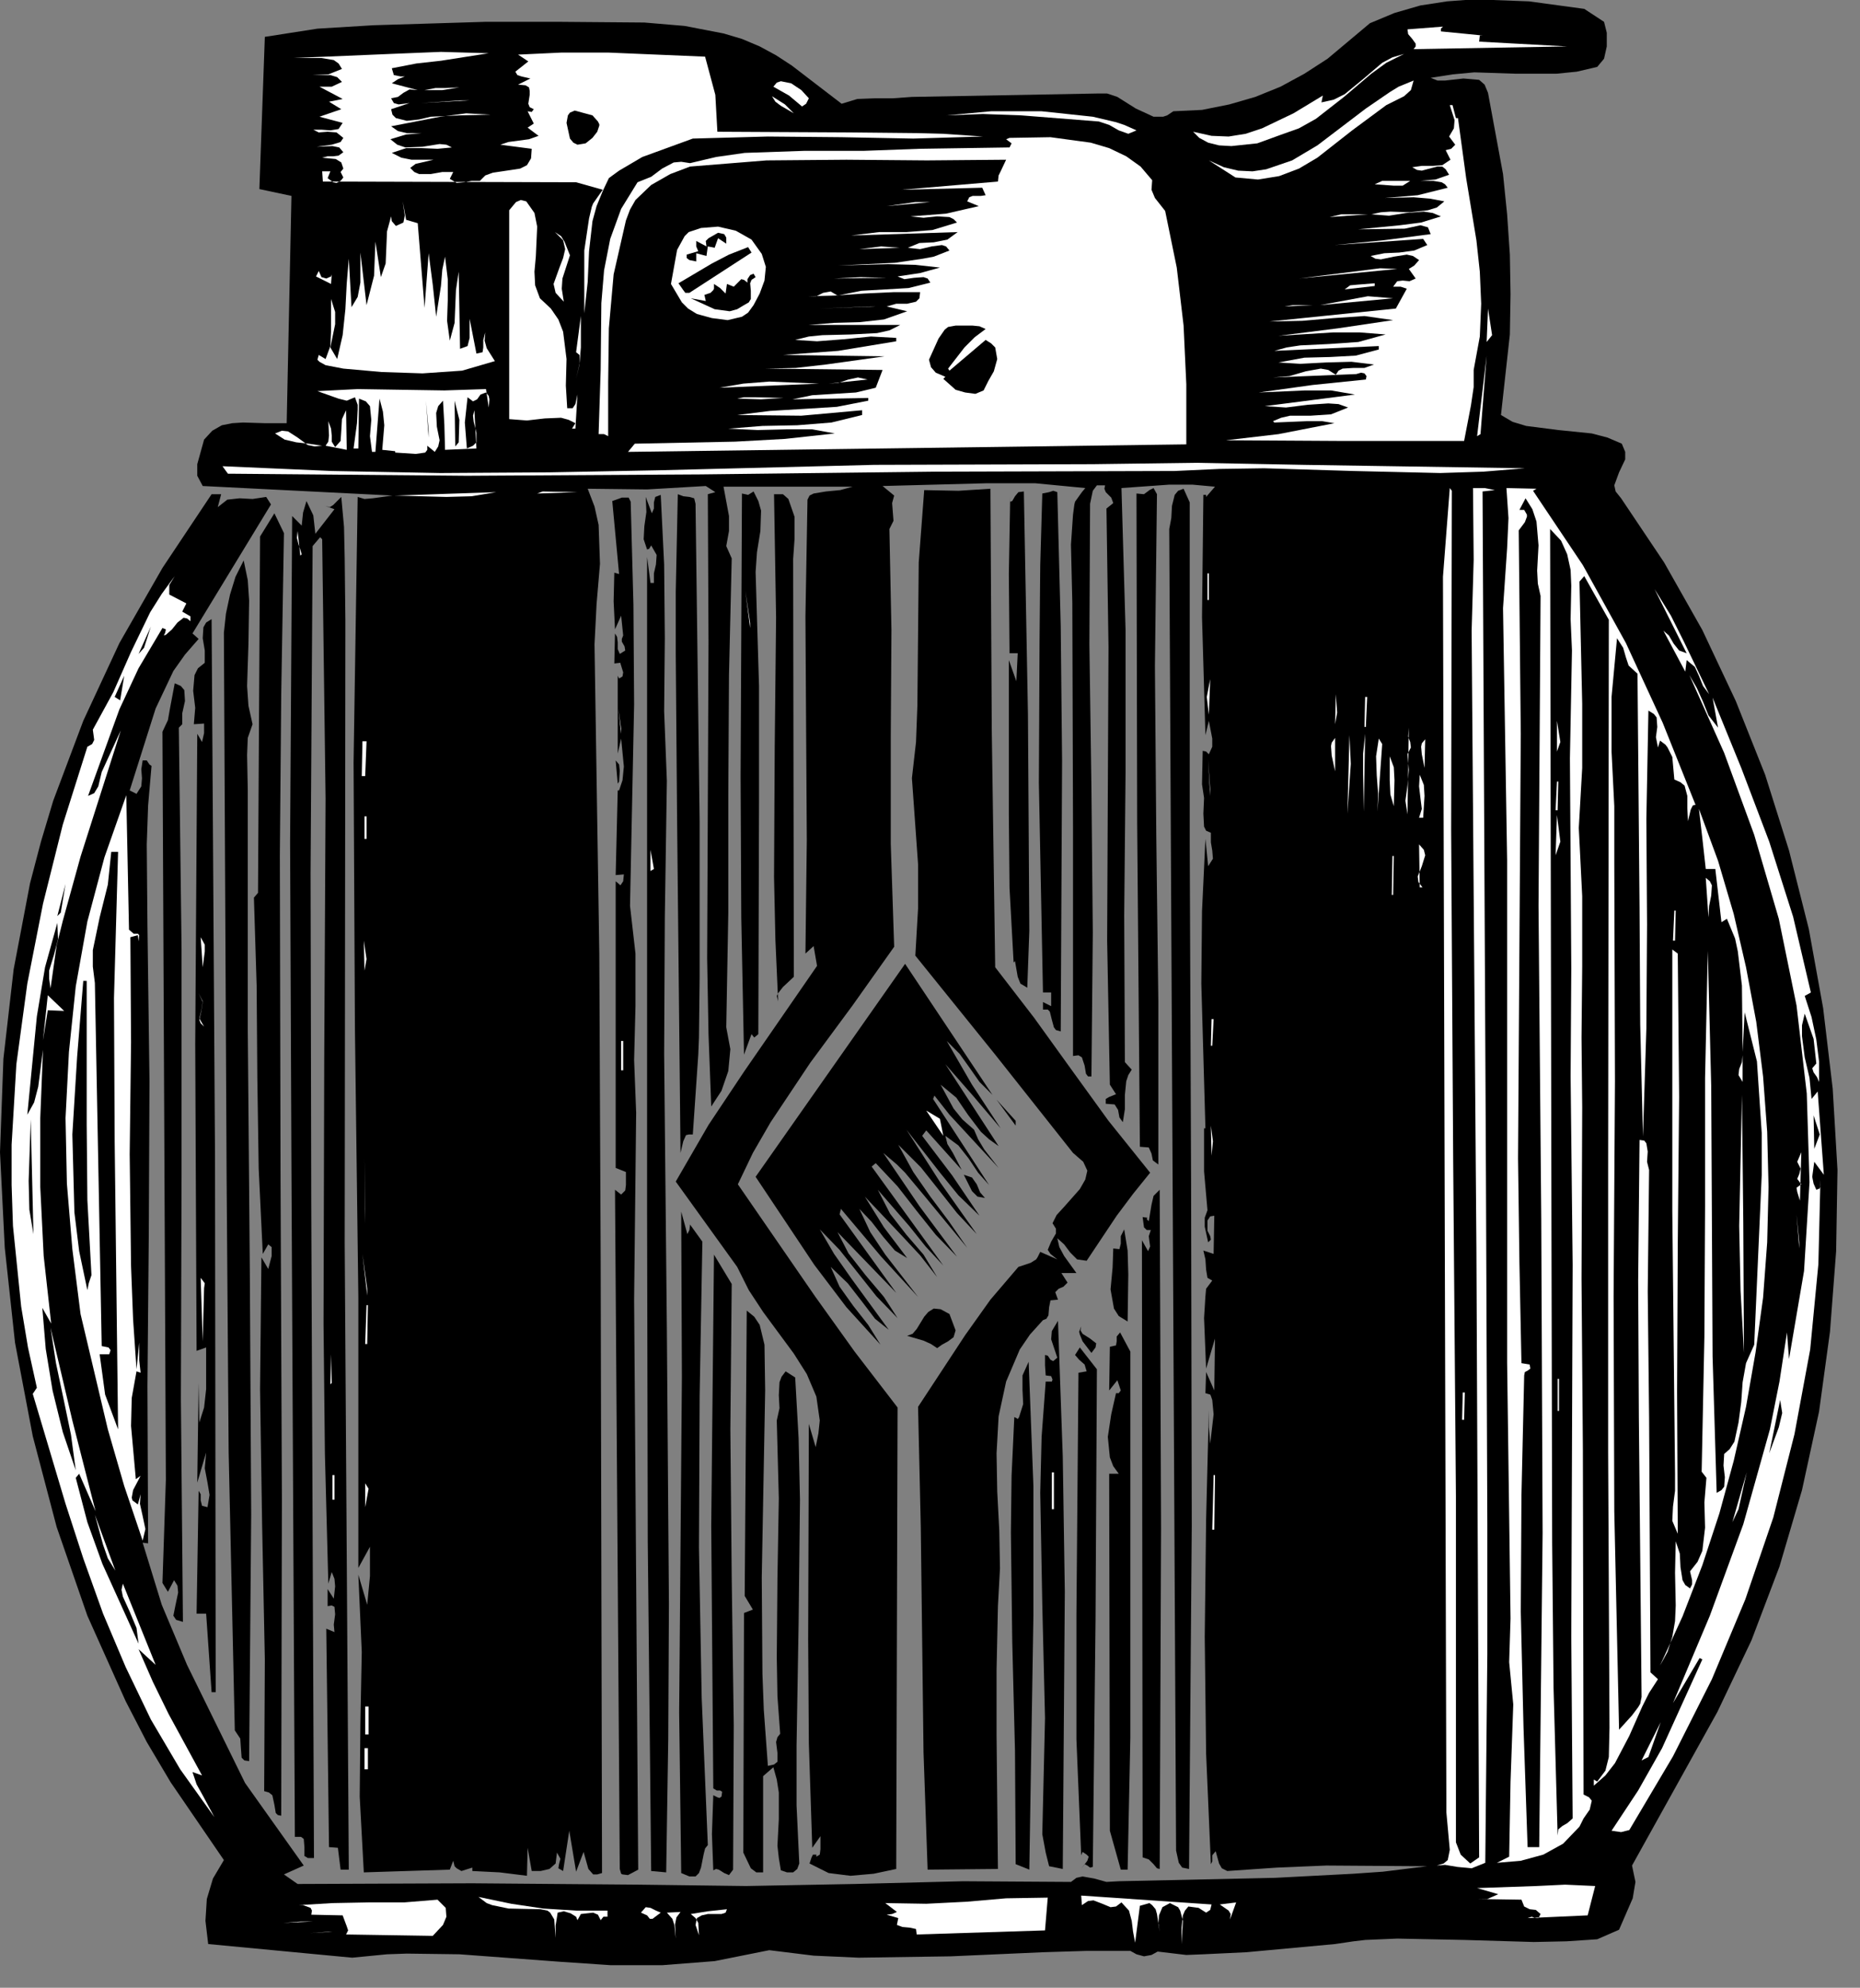 <?xml version="1.0" encoding="UTF-8" standalone="no"?>
<svg
   xmlns:dc="http://purl.org/dc/elements/1.1/"
   xmlns:cc="http://creativecommons.org/ns#"
   xmlns:rdf="http://www.w3.org/1999/02/22-rdf-syntax-ns#"
   xmlns:svg="http://www.w3.org/2000/svg"
   xmlns="http://www.w3.org/2000/svg"
   xmlns:sodipodi="http://sodipodi.sourceforge.net/DTD/sodipodi-0.dtd"
   xmlns:inkscape="http://www.inkscape.org/namespaces/inkscape"
   version="1.0"
   width="48.048mm"
   height="51.347mm"
   id="svg358"
   sodipodi:docname="AG000513.WMF">
  <rect width="100%" height="100%" fill="#808080" stroke="none"/>
  <sodipodi:namedview
     pagecolor="#ffffff"
     bordercolor="#666666"
     borderopacity="1"
     objecttolerance="10"
     gridtolerance="10"
     guidetolerance="10"
     inkscape:pageopacity="0"
     inkscape:pageshadow="2"
     inkscape:window-width="640"
     inkscape:window-height="480"
     id="namedview360" />
  <defs
     id="defs6">
    <clipPath
       clipPathUnits="userSpaceOnUse"
       id="clipWmfPath1">
      <path
         d="M 0,0 L 181.467,0 L 181.467,193.933 L 0,193.933 z"
         id="path2" />
    </clipPath>
    <pattern
       id="WMFhbasepattern"
       patternUnits="userSpaceOnUse"
       width="6"
       height="6"
       x="0"
       y="0" />
  </defs>
  <path
     style="fill:#000000;fill-rule:nonzero;fill-opacity:1;stroke:none;"
     clip-path="url(#clipWmfPath1)"
     d="  M 156.609,2.133   L 156.876,3.199   L 156.876,4.532   L 156.609,5.731   L 155.943,6.531   L 153.943,6.998   L 151.944,7.198   L 148.012,7.198   L 143.947,7.064   L 141.815,7.264   L 139.682,7.597   L 140.348,7.864   L 141.082,7.864   L 142.881,7.664   L 144.414,7.797   L 144.947,8.264   L 145.28,9.064   L 146.746,16.994   L 147.146,20.926   L 147.413,24.858   L 147.479,28.723   L 147.413,32.655   L 146.546,40.519   L 147.679,41.186   L 149.012,41.586   L 152.144,41.986   L 155.41,42.319   L 156.942,42.719   L 158.342,43.318   L 158.675,44.118   L 158.675,44.851   L 158.075,46.117   L 157.609,47.384   L 157.742,47.984   L 158.275,48.65   L 162.474,54.914   L 166.206,61.512   L 169.471,68.443   L 172.337,75.641   L 174.669,83.038   L 176.602,90.702   L 178.001,98.433   L 178.934,106.297   L 179.401,114.227   L 179.268,122.158   L 178.668,130.022   L 177.601,137.819   L 175.935,145.483   L 173.736,152.947   L 171.004,160.145   L 167.672,167.143   L 159.341,182.137   L 159.675,183.737   L 159.408,185.336   L 158.075,188.402   L 155.943,189.335   L 152.944,189.535   L 149.745,189.602   L 143.014,189.402   L 136.417,189.268   L 133.284,189.402   L 132.151,189.535   L 130.352,189.801   L 121.689,190.601   L 117.49,190.801   L 115.824,190.868   L 113.025,190.535   L 112.425,190.868   L 111.692,191.001   L 110.959,190.801   L 110.359,190.468   L 106.161,190.468   L 101.829,190.601   L 92.833,191.001   L 83.836,191.134   L 79.437,190.934   L 75.106,190.401   L 69.774,191.468   L 64.643,191.867   L 59.645,191.867   L 54.713,191.534   L 44.85,190.801   L 39.719,190.734   L 37.786,190.801   L 34.387,191.134   L 20.326,189.801   L 20.059,187.536   L 20.193,185.403   L 20.792,183.404   L 21.859,181.604   L 16.661,174.007   L 14.328,170.075   L 12.262,166.076   L 8.53,157.746   L 5.531,149.082   L 3.199,140.218   L 1.466,131.088   L 0.466,121.825   L 0,112.495   L 0.333,103.364   L 1.333,94.634   L 2.932,86.237   L 3.999,82.172   L 5.198,78.173   L 8.13,70.376   L 11.662,62.778   L 15.861,55.448   L 20.659,48.25   L 21.592,48.25   L 21.259,49.516   L 22.192,48.783   L 23.391,48.65   L 24.658,48.717   L 25.99,48.517   L 26.457,49.25   L 18.793,61.845   L 19.393,62.379   L 18.06,63.911   L 16.927,65.511   L 15.194,69.176   L 12.662,77.173   L 13.328,77.507   L 13.795,76.774   L 13.862,75.974   L 13.795,75.108   L 13.928,74.241   L 14.328,74.241   L 14.461,74.441   L 14.595,74.641   L 14.795,74.774   L 14.461,78.64   L 14.328,82.438   L 14.395,90.302   L 14.595,105.564   L 14.528,120.425   L 14.395,135.353   L 14.461,150.682   L 13.928,150.615   L 15.794,156.679   L 18.26,162.544   L 23.925,174.074   L 29.656,182.137   L 27.723,183.004   L 29.056,183.937   L 46.116,183.87   L 62.31,184.003   L 72.84,184.137   L 83.436,183.937   L 94.032,183.67   L 104.562,183.737   L 105.095,183.337   L 105.695,183.204   L 106.827,183.404   L 108.027,183.737   L 109.227,183.67   L 124.488,183.337   L 132.151,182.937   L 135.017,182.737   L 139.349,182.204   L 129.486,182.137   L 124.688,182.337   L 119.823,182.671   L 119.29,182.404   L 119.023,181.937   L 118.69,180.738   L 118.357,181.138   L 118.357,181.471   L 118.357,181.738   L 118.223,182.004   L 117.757,171.208   L 117.623,159.812   L 117.757,148.349   L 118.023,137.686   L 118.023,139.352   L 118.157,140.952   L 118.49,138.086   L 118.357,136.686   L 118.223,136.286   L 118.157,136.153   L 117.69,136.02   L 117.757,133.954   L 118.556,135.753   L 118.623,130.688   L 117.757,133.621   L 117.557,128.689   L 117.69,126.557   L 117.757,125.823   L 118.357,125.024   L 117.89,124.757   L 117.757,123.957   L 117.69,122.958   L 117.49,122.091   L 118.49,122.425   L 118.556,118.693   L 118.157,118.759   L 117.89,119.159   L 117.89,120.159   L 118.157,120.692   L 118.223,121.025   L 117.957,121.292   L 117.623,119.759   L 117.623,118.892   L 117.89,118.159   L 117.557,114.361   L 117.557,110.162   L 117.69,110.162   L 117.29,96.034   L 117.357,88.969   L 117.69,81.905   L 117.957,84.571   L 118.423,83.838   L 118.357,83.038   L 118.223,82.238   L 118.223,81.305   L 117.757,81.105   L 117.557,80.706   L 117.49,79.439   L 117.557,77.907   L 117.357,76.574   L 117.424,73.308   L 117.757,73.375   L 118.023,73.641   L 118.357,72.908   L 118.357,72.109   L 118.023,70.376   L 117.69,71.775   L 117.357,60.246   L 117.49,48.317   L 117.757,48.317   L 117.757,48.517   L 118.623,47.517   L 116.424,47.317   L 114.158,47.317   L 109.493,47.65   L 109.893,61.512   L 109.893,75.374   L 109.76,89.369   L 109.826,103.698   L 110.493,104.431   L 110.16,104.964   L 109.96,105.564   L 109.826,106.897   L 109.826,108.296   L 109.626,109.562   L 109.293,109.096   L 109.16,108.363   L 108.827,107.83   L 107.96,107.763   L 107.96,107.296   L 108.294,107.097   L 108.96,106.83   L 108.36,105.897   L 108.094,91.835   L 108.16,77.44   L 108.227,63.178   L 108.027,49.65   L 108.693,49.116   L 108.493,48.583   L 107.96,48.05   L 107.827,47.717   L 107.894,47.384   L 107.094,47.384   L 106.694,47.917   L 106.428,49.183   L 106.361,62.912   L 106.561,76.974   L 106.694,91.035   L 106.561,105.097   L 106.228,105.097   L 106.028,104.831   L 105.894,104.031   L 105.628,103.231   L 105.295,103.031   L 104.762,103.098   L 104.762,80.839   L 104.695,58.846   L 104.562,53.182   L 104.762,50.249   L 104.895,49.25   L 104.961,48.983   L 105.628,48.05   L 105.961,47.65   L 101.096,47.184   L 96.231,47.184   L 86.168,47.45   L 87.301,48.383   L 87.101,49.116   L 87.168,49.983   L 87.235,50.849   L 86.835,51.649   L 87.035,61.512   L 86.968,71.909   L 86.968,82.372   L 87.301,92.435   L 83.236,98.166   L 79.104,103.764   L 75.239,109.562   L 73.506,112.561   L 72.04,115.627   L 79.571,126.557   L 83.436,131.955   L 87.634,137.419   L 87.501,182.471   L 85.302,182.937   L 83.036,183.137   L 80.904,182.87   L 79.038,181.937   L 79.238,181.338   L 79.371,181.071   L 79.704,181.071   L 79.704,181.271   L 80.037,181.071   L 80.104,180.538   L 80.104,179.272   L 79.304,180.405   L 78.971,170.208   L 78.904,160.078   L 78.971,139.019   L 79.637,141.285   L 79.904,139.952   L 80.037,138.686   L 79.704,136.353   L 78.771,134.154   L 77.505,132.155   L 74.506,128.089   L 73.106,125.957   L 71.974,123.691   L 65.976,115.36   L 69.175,109.829   L 72.64,104.631   L 79.771,94.301   L 79.437,92.368   L 78.638,93.101   L 78.771,82.038   L 78.704,71.176   L 78.638,60.179   L 78.838,48.783   L 79.038,48.383   L 79.437,48.183   L 80.637,47.984   L 82.037,47.85   L 83.236,47.517   L 70.641,47.517   L 71.174,50.383   L 71.174,51.849   L 70.907,53.315   L 71.44,54.515   L 71.174,65.911   L 71.107,77.507   L 71.107,89.103   L 70.907,100.299   L 71.307,102.431   L 71.107,104.564   L 70.441,106.497   L 69.441,108.03   L 69.175,100.965   L 69.041,93.568   L 69.108,78.173   L 69.175,62.712   L 69.108,48.25   L 69.841,48.05   L 68.908,47.45   L 63.177,47.784   L 57.379,47.717   L 58.045,49.45   L 58.445,51.249   L 58.578,55.048   L 58.245,58.98   L 58.045,62.912   L 58.512,93.101   L 58.645,122.958   L 58.778,182.87   L 58.312,183.004   L 57.912,183.004   L 57.446,182.471   L 56.979,180.805   L 56.246,182.737   L 55.58,178.739   L 54.98,182.671   L 54.513,182.404   L 54.58,182.004   L 54.713,181.471   L 54.38,180.871   L 54.247,181.937   L 53.647,182.471   L 52.781,182.671   L 51.914,182.671   L 51.514,180.405   L 51.448,183.137   L 48.782,182.804   L 46.116,182.671   L 46.116,182.337   L 45.05,182.671   L 44.584,182.404   L 44.384,182.204   L 44.25,181.671   L 43.917,182.537   L 35.52,182.804   L 35.12,175.406   L 35.187,168.342   L 35.32,161.278   L 34.987,153.747   L 35.853,156.679   L 36.12,153.88   L 36.12,151.015   L 34.987,153.081   L 34.987,126.69   L 34.654,100.499   L 34.521,74.441   L 34.921,48.517   L 35.587,48.717   L 36.387,48.65   L 38.319,48.383   L 19.793,47.45   L 19.26,46.451   L 19.26,45.318   L 19.926,42.919   L 20.726,42.052   L 21.659,41.519   L 22.658,41.319   L 23.725,41.252   L 25.924,41.319   L 27.99,41.319   L 28.456,19.127   L 25.324,18.46   L 25.857,3.599   L 30.989,2.799   L 36.453,2.466   L 47.316,2.133   L 54.847,2.133   L 62.91,2.199   L 66.842,2.532   L 70.641,3.266   L 72.44,3.799   L 74.173,4.532   L 75.772,5.398   L 77.305,6.398   L 82.17,10.13   L 83.703,9.663   L 85.435,9.597   L 87.168,9.597   L 89.034,9.463   L 107.094,9.13   L 108.094,9.13   L 109.093,9.463   L 110.893,10.596   L 112.625,11.396   L 113.558,11.396   L 113.958,11.263   L 114.558,10.863   L 117.357,10.73   L 120.023,10.196   L 122.555,9.463   L 125.021,8.464   L 127.353,7.198   L 129.619,5.731   L 133.751,2.266   L 136.15,1.266   L 138.682,0.533   L 141.281,0.133   L 143.947,-0.067   L 149.279,0.133   L 154.677,0.866   L 156.609,2.133  z "
     id="path8" />
  <path
     style="fill:#ffffff;fill-rule:nonzero;fill-opacity:1;stroke:none;"
     clip-path="url(#clipWmfPath1)"
     d="  M 140.882,2.599   L 140.682,2.799   L 140.682,3.066   L 144.747,3.465   L 144.48,3.465   L 144.414,4.065   L 153.01,4.532   L 138.016,4.798   L 138.216,4.532   L 138.216,4.265   L 137.883,3.799   L 137.483,3.332   L 137.416,2.866   L 140.882,2.599  z "
     id="path10" />
  <path
     style="fill:#ffffff;fill-rule:nonzero;fill-opacity:1;stroke:none;"
     clip-path="url(#clipWmfPath1)"
     d="  M 137.083,5.265   L 135.35,6.131   L 133.884,7.198   L 131.218,9.463   L 128.486,11.596   L 126.82,12.529   L 124.954,13.195   L 122.755,13.995   L 120.223,14.262   L 119.023,14.195   L 117.957,13.929   L 117.09,13.462   L 116.491,12.862   L 118.29,13.262   L 119.956,13.329   L 121.622,13.062   L 123.221,12.529   L 126.287,11.063   L 129.153,9.33   L 129.019,9.997   L 130.219,9.73   L 131.285,9.197   L 133.151,7.664   L 134.95,6.131   L 135.95,5.598   L 137.083,5.265  z "
     id="path12" />
  <path
     style="fill:#ffffff;fill-rule:nonzero;fill-opacity:1;stroke:none;"
     clip-path="url(#clipWmfPath1)"
     d="  M 68.841,5.531   L 69.841,9.263   L 70.041,12.862   L 82.903,12.929   L 89.634,12.996   L 92.1,13.062   L 95.965,13.329   L 89.167,13.529   L 82.17,13.395   L 74.972,13.329   L 67.642,13.529   L 62.71,15.328   L 60.444,16.661   L 59.711,17.194   L 59.445,17.394   L 58.845,18.66   L 58.245,20.126   L 57.845,21.593   L 57.512,24.525   L 57.379,27.524   L 57.046,30.589   L 57.046,24.458   L 57.512,21.326   L 57.779,20.193   L 57.912,19.86   L 58.845,18.527   L 56.246,17.794   L 31.522,17.727   L 31.455,16.728   L 32.255,16.728   L 31.988,17.394   L 32.521,17.794   L 32.855,17.861   L 33.254,17.661   L 33.521,17.327   L 33.254,16.794   L 33.521,16.461   L 33.321,15.861   L 32.788,15.528   L 31.455,15.395   L 31.988,15.261   L 32.521,15.261   L 33.055,15.195   L 33.521,14.862   L 33.121,14.395   L 32.455,14.262   L 30.922,14.328   L 32.388,14.128   L 33.055,13.929   L 33.254,13.862   L 33.521,13.462   L 32.855,12.929   L 31.988,12.862   L 31.122,12.929   L 30.589,12.662   L 31.388,12.662   L 32.255,12.729   L 33.055,12.596   L 33.454,11.996   L 31.189,11.396   L 33.321,10.663   L 32.122,9.93   L 33.454,9.663   L 31.189,8.464   L 32.388,8.464   L 33.388,7.997   L 32.921,7.531   L 32.255,7.331   L 30.522,7.331   L 32.055,7.264   L 33.388,6.731   L 33.055,6.198   L 32.588,5.865   L 31.388,5.665   L 28.656,5.665   L 38.119,5.265   L 43.051,5.065   L 47.716,5.198   L 43.051,5.931   L 40.652,6.198   L 38.253,6.664   L 38.453,7.331   L 39.119,7.464   L 39.519,7.464   L 38.852,7.731   L 38.253,8.131   L 40.785,8.797   L 39.985,8.73   L 39.386,9.064   L 38.852,9.463   L 38.186,9.597   L 38.453,10.063   L 38.919,10.196   L 39.985,10.063   L 38.186,10.663   L 38.319,11.196   L 38.652,11.529   L 39.719,11.796   L 40.918,11.663   L 42.051,11.396   L 44.917,11.263   L 47.916,11.196   L 45.517,11.063   L 42.984,11.396   L 38.186,12.329   L 38.852,12.796   L 39.719,12.996   L 41.185,12.996   L 39.652,13.129   L 38.119,13.595   L 38.786,14.128   L 39.585,14.395   L 41.252,14.328   L 42.918,14.062   L 43.584,14.128   L 44.117,14.395   L 42.718,14.528   L 41.185,14.462   L 39.652,14.462   L 38.253,14.928   L 39.186,15.395   L 40.185,15.595   L 42.318,15.595   L 41.185,15.861   L 40.585,15.995   L 40.052,16.394   L 40.452,16.794   L 40.918,16.994   L 42.051,16.994   L 43.184,16.794   L 44.25,16.794   L 43.917,17.461   L 44.584,17.861   L 45.317,17.794   L 46.05,17.661   L 46.849,17.661   L 47.383,17.127   L 48.116,16.861   L 49.915,16.594   L 50.781,16.461   L 51.448,16.128   L 51.848,15.461   L 51.914,14.528   L 48.849,14.128   L 49.648,13.862   L 50.648,13.729   L 51.648,13.595   L 52.581,13.262   L 51.514,12.462   L 52.114,12.063   L 51.514,10.863   L 51.914,10.93   L 52.114,10.663   L 51.714,10.463   L 51.581,10.13   L 51.714,9.263   L 51.714,8.864   L 51.648,8.53   L 51.314,8.33   L 50.581,8.264   L 51.781,7.664   L 50.915,7.464   L 50.515,7.331   L 50.315,6.998   L 51.581,5.998   L 50.581,5.332   L 54.847,5.132   L 59.378,5.132   L 68.841,5.531  z "
     id="path14" />
  <path
     style="fill:#ffffff;fill-rule:nonzero;fill-opacity:1;stroke:none;"
     clip-path="url(#clipWmfPath1)"
     d="  M 138.016,7.864   L 137.749,8.797   L 137.083,9.397   L 135.35,10.263   L 132.018,12.729   L 128.619,15.395   L 126.82,16.461   L 124.887,17.194   L 122.822,17.527   L 120.622,17.327   L 118.023,15.661   L 119.489,16.328   L 120.889,16.661   L 122.288,16.728   L 123.621,16.528   L 126.154,15.661   L 128.619,14.195   L 133.351,10.596   L 135.684,8.997   L 136.55,8.464   L 138.016,7.864  z "
     id="path16" />
  <path
     style="fill:#ffffff;fill-rule:nonzero;fill-opacity:1;stroke:none;"
     clip-path="url(#clipWmfPath1)"
     d="  M 78.971,9.597   L 78.704,10.13   L 78.305,10.396   L 77.038,9.33   L 75.506,8.464   L 75.839,8.064   L 76.239,7.931   L 77.238,8.131   L 78.238,8.797   L 78.971,9.597  z "
     id="path18" />
  <path
     style="fill:#ffffff;fill-rule:nonzero;fill-opacity:1;stroke:none;"
     clip-path="url(#clipWmfPath1)"
     d="  M 44.85,8.53   L 43.184,8.797   L 41.451,8.797   L 42.518,8.597   L 43.451,8.597   L 44.85,8.53  z "
     id="path20" />
  <path
     style="fill:#ffffff;fill-rule:nonzero;fill-opacity:1;stroke:none;"
     clip-path="url(#clipWmfPath1)"
     d="  M 142.148,11.529   L 142.348,11.529   L 143.147,17.394   L 144.147,23.459   L 144.48,26.524   L 144.614,29.656   L 144.48,32.855   L 143.88,36.121   L 143.88,37.787   L 143.614,39.586   L 142.947,43.052   L 131.085,43.052   L 119.689,42.985   L 124.821,42.385   L 130.285,41.319   L 129.086,41.119   L 127.62,41.119   L 124.421,41.252   L 124.288,41.119   L 125.087,40.786   L 125.954,40.586   L 127.953,40.586   L 129.952,40.453   L 131.618,39.786   L 130.685,39.453   L 129.686,39.386   L 127.686,39.52   L 125.554,39.786   L 123.488,39.653   L 132.285,38.52   L 129.952,38.12   L 127.42,38.12   L 122.888,38.32   L 128.153,37.587   L 133.351,37.054   L 133.418,36.721   L 133.218,36.454   L 132.885,36.387   L 132.418,36.521   L 124.288,36.854   L 125.887,36.721   L 127.487,36.254   L 128.953,35.988   L 129.686,36.121   L 130.419,36.587   L 130.685,36.188   L 131.085,35.988   L 132.151,35.921   L 133.218,35.921   L 134.151,35.588   L 131.952,35.321   L 129.486,35.388   L 126.953,35.521   L 124.821,35.388   L 127.353,34.921   L 129.886,34.855   L 132.351,34.721   L 134.617,34.122   L 134.617,33.788   L 124.421,34.255   L 125.621,33.922   L 126.953,33.722   L 129.752,33.588   L 132.618,33.389   L 135.284,32.655   L 132.751,32.456   L 130.152,32.456   L 124.821,32.789   L 130.619,32.056   L 136.017,31.256   L 133.218,30.856   L 130.219,31.056   L 127.153,31.323   L 123.954,31.389   L 136.283,30.123   L 137.35,28.19   L 136.75,27.99   L 136.017,27.99   L 136.417,27.457   L 136.95,27.391   L 137.616,27.457   L 138.216,27.191   L 137.549,26.258   L 138.083,25.924   L 138.549,25.391   L 137.949,24.991   L 137.35,24.858   L 136.083,25.058   L 134.817,25.325   L 134.284,25.258   L 133.818,24.991   L 135.15,24.725   L 136.617,24.658   L 138.083,24.458   L 139.349,23.925   L 138.949,23.325   L 130.285,23.925   L 135.084,23.459   L 139.682,22.859   L 139.415,22.192   L 138.682,21.992   L 137.15,22.326   L 132.618,22.392   L 136.683,21.992   L 138.749,21.726   L 140.682,21.126   L 139.882,20.793   L 139.016,20.66   L 137.283,20.793   L 135.617,21.059   L 133.884,20.926   L 134.817,20.726   L 135.75,20.66   L 137.616,20.726   L 139.415,20.526   L 140.282,20.26   L 141.015,19.66   L 139.615,19.393   L 138.016,19.26   L 135.217,19.327   L 138.416,19.06   L 141.348,18.327   L 141.082,17.994   L 140.748,17.794   L 139.949,17.661   L 138.682,17.661   L 140.149,17.527   L 141.481,17.061   L 141.148,16.528   L 140.815,16.261   L 140.348,16.261   L 139.815,16.394   L 138.816,16.661   L 138.349,16.594   L 137.883,16.328   L 138.816,16.194   L 139.882,16.194   L 140.815,16.128   L 141.615,15.595   L 141.148,14.662   L 141.681,14.528   L 142.081,14.128   L 141.481,13.329   L 141.948,12.529   L 142.015,11.729   L 141.548,10.263   L 141.815,10.263   L 142.148,11.529  z "
     id="path22" />
  <path
     style="fill:#ffffff;fill-rule:nonzero;fill-opacity:1;stroke:none;"
     clip-path="url(#clipWmfPath1)"
     d="  M 77.505,11.063   L 76.239,10.33   L 75.706,9.93   L 75.372,9.397   L 76.639,10.196   L 77.505,11.063  z "
     id="path24" />
  <path
     style="fill:#ffffff;fill-rule:nonzero;fill-opacity:1;stroke:none;"
     clip-path="url(#clipWmfPath1)"
     d="  M 110.959,12.729   L 110.16,13.062   L 109.227,12.729   L 108.294,12.196   L 107.294,11.863   L 99.697,11.263   L 95.965,11.13   L 92.433,11.263   L 96.764,10.863   L 101.696,10.863   L 106.694,11.396   L 108.96,11.929   L 109.76,12.196   L 110.959,12.729  z "
     id="path26" />
  <path
     style="fill:#ffffff;fill-rule:nonzero;fill-opacity:1;stroke:none;"
     clip-path="url(#clipWmfPath1)"
     d="  M 41.118,10.063   L 44.983,9.797   L 45.85,9.797   L 41.118,10.063  z "
     id="path28" />
  <path
     style="fill:#000000;fill-rule:nonzero;fill-opacity:1;stroke:none;"
     clip-path="url(#clipWmfPath1)"
     d="  M 58.312,12.862   L 57.845,13.462   L 57.179,13.995   L 56.379,14.128   L 55.979,13.929   L 55.646,13.529   L 55.313,11.996   L 55.446,11.263   L 55.646,10.996   L 56.113,10.796   L 57.845,11.263   L 58.379,11.863   L 58.512,12.129   L 58.512,12.262   L 58.312,12.862  z "
     id="path30" />
  <path
     style="fill:#ffffff;fill-rule:nonzero;fill-opacity:1;stroke:none;"
     clip-path="url(#clipWmfPath1)"
     d="  M 112.492,17.594   L 112.425,18.527   L 112.759,19.327   L 113.758,20.593   L 114.891,26.124   L 115.558,31.789   L 115.824,37.52   L 115.824,43.385   L 61.311,44.118   L 61.977,43.318   L 71.774,43.119   L 76.639,42.852   L 81.503,42.319   L 79.304,41.919   L 76.772,41.919   L 73.973,41.986   L 71.107,41.852   L 74.439,41.586   L 77.838,41.519   L 81.17,41.252   L 84.169,40.519   L 84.169,40.053   L 78.238,40.586   L 71.974,40.519   L 75.172,40.12   L 78.505,39.92   L 81.703,39.72   L 84.769,39.12   L 84.769,38.853   L 77.372,38.987   L 79.304,38.587   L 81.437,38.453   L 83.569,38.32   L 85.502,37.854   L 86.168,36.121   L 74.773,35.988   L 77.705,35.921   L 80.637,35.588   L 86.368,34.788   L 76.439,34.655   L 81.837,34.255   L 87.501,33.322   L 87.501,32.989   L 85.035,32.855   L 82.37,33.122   L 79.771,33.322   L 77.638,33.189   L 78.971,32.855   L 80.304,32.722   L 83.103,32.655   L 85.635,32.522   L 86.835,32.256   L 87.901,31.722   L 78.971,31.722   L 81.437,31.523   L 83.903,31.456   L 86.302,31.189   L 88.567,30.39   L 86.568,29.923   L 87.501,29.656   L 88.567,29.656   L 89.434,29.457   L 89.767,29.123   L 89.834,28.524   L 87.235,28.524   L 84.369,28.657   L 81.503,28.857   L 78.971,28.923   L 79.704,28.923   L 80.37,28.59   L 81.104,28.457   L 81.77,28.857   L 84.102,28.39   L 86.435,28.257   L 88.701,28.124   L 90.833,27.591   L 90.567,27.191   L 90.167,27.057   L 89.234,27.124   L 88.301,27.257   L 87.634,26.991   L 89.834,26.658   L 91.766,26.124   L 89.367,25.858   L 86.701,25.791   L 81.837,25.924   L 87.368,25.658   L 90.1,25.258   L 91.167,25.058   L 92.699,24.458   L 92.366,24.058   L 91.966,23.925   L 90.967,24.058   L 89.834,24.325   L 88.634,24.192   L 89.767,23.725   L 91.167,23.659   L 92.499,23.392   L 93.499,22.659   L 83.103,22.992   L 85.835,22.659   L 88.501,22.659   L 91.033,22.459   L 93.432,21.726   L 93.099,21.393   L 92.699,21.193   L 91.5,21.126   L 90.167,21.259   L 88.901,21.126   L 92.366,20.859   L 95.565,20.126   L 94.432,19.66   L 94.632,19.26   L 94.965,19.127   L 95.765,19.127   L 96.231,19.06   L 95.898,18.327   L 88.034,18.527   L 97.431,17.727   L 97.498,17.127   L 97.697,16.728   L 98.231,15.595   L 90.5,15.661   L 82.636,15.595   L 74.839,15.661   L 67.375,16.261   L 65.443,16.994   L 63.577,18.06   L 62.044,19.527   L 61.511,20.46   L 61.111,21.526   L 59.911,26.791   L 59.445,32.056   L 59.378,37.321   L 59.378,42.585   L 58.978,42.385   L 58.445,42.385   L 58.645,36.121   L 58.712,29.59   L 58.978,26.391   L 59.578,23.325   L 60.644,20.393   L 62.244,17.794   L 63.577,17.261   L 64.643,16.461   L 65.776,15.861   L 66.509,15.795   L 67.375,15.928   L 69.908,15.328   L 72.707,14.928   L 78.505,14.728   L 84.302,14.728   L 89.767,14.528   L 98.564,14.395   L 98.764,13.995   L 98.497,13.795   L 98.231,13.595   L 98.564,13.462   L 102.562,13.395   L 106.494,13.929   L 108.294,14.462   L 109.96,15.261   L 111.359,16.261   L 112.492,17.594  z "
     id="path32" />
  <path
     style="fill:#ffffff;fill-rule:nonzero;fill-opacity:1;stroke:none;"
     clip-path="url(#clipWmfPath1)"
     d="  M 137.683,17.661   L 136.95,18.127   L 136.083,18.127   L 134.217,17.994   L 134.95,17.661   L 135.883,17.661   L 137.683,17.661  z "
     id="path34" />
  <path
     style="fill:#ffffff;fill-rule:nonzero;fill-opacity:1;stroke:none;"
     clip-path="url(#clipWmfPath1)"
     d="  M 86.568,20.126   L 89.367,19.727   L 90.833,19.727   L 86.568,20.126  z "
     id="path36" />
  <path
     style="fill:#ffffff;fill-rule:nonzero;fill-opacity:1;stroke:none;"
     clip-path="url(#clipWmfPath1)"
     d="  M 53.78,30.123   L 54.513,31.189   L 54.98,32.389   L 55.313,35.055   L 55.246,37.654   L 55.38,39.853   L 55.913,39.853   L 56.179,39.453   L 56.379,38.52   L 56.179,41.852   L 55.846,41.852   L 56.179,41.319   L 55.513,40.986   L 54.78,40.786   L 53.18,40.853   L 51.448,41.053   L 49.715,40.919   L 49.715,20.526   L 50.381,19.727   L 50.848,19.527   L 51.381,19.66   L 52.181,20.793   L 52.447,22.126   L 52.314,25.058   L 52.181,26.524   L 52.247,27.857   L 52.714,29.123   L 53.78,30.123  z "
     id="path38" />
  <path
     style="fill:#ffffff;fill-rule:nonzero;fill-opacity:1;stroke:none;"
     clip-path="url(#clipWmfPath1)"
     d="  M 129.819,21.193   L 130.952,20.926   L 133.551,20.926   L 129.819,21.193  z "
     id="path40" />
  <path
     style="fill:#ffffff;fill-rule:nonzero;fill-opacity:1;stroke:none;"
     clip-path="url(#clipWmfPath1)"
     d="  M 39.652,21.459   L 40.785,21.793   L 41.451,30.056   L 41.851,24.725   L 42.251,27.79   L 42.584,30.923   L 43.051,27.924   L 43.184,26.324   L 43.451,25.058   L 43.717,27.257   L 43.717,29.323   L 43.651,31.323   L 43.917,33.255   L 44.384,31.523   L 44.45,29.923   L 44.517,28.324   L 44.784,26.524   L 44.917,34.055   L 45.65,33.788   L 45.85,32.989   L 45.85,31.123   L 46.516,34.521   L 47.116,34.388   L 47.183,33.922   L 47.183,33.189   L 47.383,32.456   L 47.316,33.255   L 47.516,33.988   L 48.316,35.255   L 45.117,36.188   L 41.252,36.454   L 37.253,36.321   L 33.521,35.988   L 31.788,35.654   L 31.189,35.321   L 30.989,35.121   L 31.122,34.655   L 31.788,35.055   L 32.255,33.788   L 32.321,32.322   L 32.321,29.19   L 32.721,30.456   L 32.721,31.656   L 32.255,33.922   L 32.921,35.055   L 33.454,32.722   L 33.721,30.19   L 33.854,27.657   L 34.054,25.258   L 34.321,29.99   L 34.921,28.99   L 35.187,27.591   L 35.187,24.658   L 35.787,29.79   L 36.52,26.924   L 36.653,23.592   L 37.186,27.057   L 37.653,25.724   L 37.719,24.192   L 37.786,22.592   L 38.186,21.126   L 38.253,21.593   L 38.652,22.059   L 39.386,21.726   L 39.519,21.059   L 39.319,19.66   L 39.652,21.459  z "
     id="path42" />
  <path
     style="fill:#ffffff;fill-rule:nonzero;fill-opacity:1;stroke:none;"
     clip-path="url(#clipWmfPath1)"
     d="  M 74.373,24.791   L 74.773,26.058   L 74.639,27.391   L 74.173,28.657   L 73.573,29.79   L 73.04,30.523   L 72.44,30.923   L 71.041,31.256   L 69.508,31.056   L 68.042,30.656   L 67.175,30.123   L 66.576,29.523   L 65.509,27.724   L 66.109,24.392   L 66.842,23.059   L 67.242,22.659   L 68.442,22.259   L 70.108,22.126   L 71.84,22.526   L 73.373,23.392   L 74.373,24.791  z "
     id="path44" />
  <path
     style="fill:#000000;fill-rule:nonzero;fill-opacity:1;stroke:none;"
     clip-path="url(#clipWmfPath1)"
     d="  M 70.907,23.192   L 70.907,23.792   L 70.108,23.259   L 69.774,24.192   L 69.108,24.058   L 68.975,24.991   L 67.975,24.725   L 67.975,25.525   L 67.309,25.391   L 67.042,25.191   L 67.042,24.858   L 68.175,24.525   L 67.975,24.058   L 67.975,23.525   L 68.975,24.058   L 68.908,23.525   L 69.175,23.259   L 70.108,22.726   L 70.707,22.859   L 70.907,23.192  z "
     id="path46" />
  <path
     style="fill:#ffffff;fill-rule:nonzero;fill-opacity:1;stroke:none;"
     clip-path="url(#clipWmfPath1)"
     d="  M 55.646,24.925   L 54.913,27.191   L 54.847,28.19   L 55.046,29.457   L 54.247,28.59   L 54.047,27.724   L 54.647,26.058   L 54.98,25.191   L 55.18,24.325   L 54.98,23.459   L 54.18,22.659   L 54.78,23.059   L 55.113,23.592   L 55.646,24.925  z "
     id="path48" />
  <path
     style="fill:#ffffff;fill-rule:nonzero;fill-opacity:1;stroke:none;"
     clip-path="url(#clipWmfPath1)"
     d="  M 83.903,24.325   L 86.035,24.058   L 87.834,24.192   L 83.903,24.325  z "
     id="path50" />
  <path
     style="fill:#000000;fill-rule:nonzero;fill-opacity:1;stroke:none;"
     clip-path="url(#clipWmfPath1)"
     d="  M 73.373,24.658   L 67.309,28.59   L 66.909,28.59   L 66.709,28.324   L 66.242,27.657   L 69.508,25.724   L 71.174,24.858   L 73.04,24.125   L 73.373,24.658  z "
     id="path52" />
  <path
     style="fill:#ffffff;fill-rule:nonzero;fill-opacity:1;stroke:none;"
     clip-path="url(#clipWmfPath1)"
     d="  M 126.82,27.191   L 134.751,26.191   L 136.417,26.258   L 126.82,27.191  z "
     id="path54" />
  <path
     style="fill:#ffffff;fill-rule:nonzero;fill-opacity:1;stroke:none;"
     clip-path="url(#clipWmfPath1)"
     d="  M 134.217,27.924   L 131.285,28.257   L 131.818,27.857   L 132.551,27.79   L 134.217,27.657   L 134.217,27.924  z "
     id="path56" />
  <path
     style="fill:#000000;fill-rule:nonzero;fill-opacity:1;stroke:none;"
     clip-path="url(#clipWmfPath1)"
     d="  M 73.773,27.057   L 73.373,27.324   L 73.24,27.657   L 73.306,28.39   L 73.306,29.19   L 73.106,29.523   L 72.64,29.79   L 71.974,30.19   L 71.241,30.39   L 69.774,30.19   L 67.442,29.123   L 68.908,29.39   L 68.775,28.79   L 69.375,28.59   L 69.641,28.324   L 69.708,28.19   L 69.708,27.724   L 70.308,28.124   L 70.841,28.657   L 70.974,27.724   L 71.64,27.99   L 71.974,27.657   L 72.373,27.257   L 72.64,27.324   L 72.973,27.591   L 72.973,27.257   L 73.24,26.857   L 73.573,26.724   L 73.773,27.057  z "
     id="path58" />
  <path
     style="fill:#ffffff;fill-rule:nonzero;fill-opacity:1;stroke:none;"
     clip-path="url(#clipWmfPath1)"
     d="  M 86.568,27.124   L 81.437,27.191   L 84.036,27.057   L 86.568,27.124  z "
     id="path60" />
  <path
     style="fill:#ffffff;fill-rule:nonzero;fill-opacity:1;stroke:none;"
     clip-path="url(#clipWmfPath1)"
     d="  M 32.388,26.791   L 32.321,27.724   L 30.855,26.991   L 31.122,26.458   L 31.388,27.057   L 31.855,27.191   L 32.321,26.991   L 32.388,26.791  z "
     id="path62" />
  <path
     style="fill:#ffffff;fill-rule:nonzero;fill-opacity:1;stroke:none;"
     clip-path="url(#clipWmfPath1)"
     d="  M 128.886,29.79   L 133.551,28.923   L 136.017,29.123   L 128.886,29.79  z "
     id="path64" />
  <path
     style="fill:#ffffff;fill-rule:nonzero;fill-opacity:1;stroke:none;"
     clip-path="url(#clipWmfPath1)"
     d="  M 125.421,29.923   L 126.22,29.79   L 128.22,29.79   L 125.421,29.923  z "
     id="path66" />
  <path
     style="fill:#ffffff;fill-rule:nonzero;fill-opacity:1;stroke:none;"
     clip-path="url(#clipWmfPath1)"
     d="  M 145.147,33.389   L 145.28,30.123   L 145.68,32.722   L 145.147,33.389  z "
     id="path68" />
  <path
     style="fill:#ffffff;fill-rule:nonzero;fill-opacity:1;stroke:none;"
     clip-path="url(#clipWmfPath1)"
     d="  M 79.971,30.123   L 84.969,29.923   L 85.502,29.923   L 79.971,30.123  z "
     id="path70" />
  <path
     style="fill:#ffffff;fill-rule:nonzero;fill-opacity:1;stroke:none;"
     clip-path="url(#clipWmfPath1)"
     d="  M 56.246,36.987   L 56.579,35.588   L 56.579,34.921   L 56.579,34.655   L 56.246,34.388   L 56.713,30.856   L 56.713,33.922   L 56.579,35.521   L 56.246,36.987  z "
     id="path72" />
  <path
     style="fill:#000000;fill-rule:nonzero;fill-opacity:1;stroke:none;"
     clip-path="url(#clipWmfPath1)"
     d="  M 96.231,32.122   L 95.165,32.922   L 94.165,33.922   L 92.566,35.988   L 92.699,36.188   L 96.231,33.189   L 96.764,33.522   L 97.164,33.922   L 97.364,35.055   L 97.031,36.254   L 96.498,37.187   L 96.031,38.12   L 95.232,38.453   L 94.232,38.32   L 93.299,38.054   L 92.1,36.987   L 92.299,36.787   L 91.366,36.387   L 90.9,35.854   L 90.7,35.121   L 91.633,33.055   L 92.233,32.189   L 92.566,31.922   L 93.299,31.789   L 94.965,31.789   L 95.632,31.856   L 96.231,32.122  z "
     id="path74" />
  <path
     style="fill:#ffffff;fill-rule:nonzero;fill-opacity:1;stroke:none;"
     clip-path="url(#clipWmfPath1)"
     d="  M 144.214,42.585   L 145.147,34.721   L 144.547,42.385   L 144.214,42.585  z "
     id="path76" />
  <path
     style="fill:#ffffff;fill-rule:nonzero;fill-opacity:1;stroke:none;"
     clip-path="url(#clipWmfPath1)"
     d="  M 84.702,37.054   L 80.904,37.454   L 81.837,37.387   L 82.836,37.054   L 83.769,36.854   L 84.702,37.054  z "
     id="path78" />
  <path
     style="fill:#ffffff;fill-rule:nonzero;fill-opacity:1;stroke:none;"
     clip-path="url(#clipWmfPath1)"
     d="  M 70.241,37.854   L 72.573,37.454   L 75.106,37.254   L 79.971,37.454   L 70.241,37.854  z "
     id="path80" />
  <path
     style="fill:#ffffff;fill-rule:nonzero;fill-opacity:1;stroke:none;"
     clip-path="url(#clipWmfPath1)"
     d="  M 47.716,39.786   L 47.782,38.987   L 47.716,38.653   L 47.449,38.32   L 46.916,38.52   L 46.583,38.987   L 46.183,39.187   L 45.65,38.787   L 45.383,41.252   L 45.583,43.785   L 46.183,43.518   L 46.516,43.185   L 46.516,42.252   L 46.25,41.186   L 46.183,40.586   L 46.316,40.053   L 46.516,43.785   L 43.451,43.918   L 43.384,41.452   L 43.251,39.12   L 42.784,39.653   L 42.584,40.319   L 42.651,41.652   L 42.918,42.985   L 42.784,43.585   L 42.451,44.118   L 41.718,43.518   L 41.718,43.918   L 41.518,44.185   L 40.585,44.318   L 38.586,44.185   L 38.586,44.052   L 37.32,43.918   L 37.52,41.519   L 37.386,40.186   L 37.053,38.92   L 36.653,44.118   L 36.32,44.118   L 36.12,42.585   L 36.253,40.986   L 36.12,39.653   L 35.72,39.187   L 35.054,38.92   L 34.987,43.785   L 34.521,43.785   L 34.854,41.319   L 34.921,39.986   L 34.921,39.52   L 34.654,38.787   L 33.854,39.12   L 33.055,38.92   L 30.989,38.187   L 34.921,37.987   L 39.119,38.054   L 43.384,38.12   L 47.449,37.987   L 47.716,39.786  z "
     id="path82" />
  <path
     style="fill:#ffffff;fill-rule:nonzero;fill-opacity:1;stroke:none;"
     clip-path="url(#clipWmfPath1)"
     d="  M 76.505,38.853   L 74.306,38.987   L 71.974,38.92   L 72.64,38.787   L 73.84,38.787   L 76.505,38.853  z "
     id="path84" />
  <path
     style="fill:#000000;fill-rule:nonzero;fill-opacity:1;stroke:none;"
     clip-path="url(#clipWmfPath1)"
     d="  M 44.784,43.185   L 44.45,43.585   L 44.384,39.12   L 44.85,40.986   L 44.784,43.185  z "
     id="path86" />
  <path
     style="fill:#000000;fill-rule:nonzero;fill-opacity:1;stroke:none;"
     clip-path="url(#clipWmfPath1)"
     d="  M 41.851,42.719   L 41.585,39.12   L 41.851,42.052   L 41.851,42.719  z "
     id="path88" />
  <path
     style="fill:#ffffff;fill-rule:nonzero;fill-opacity:1;stroke:none;"
     clip-path="url(#clipWmfPath1)"
     d="  M 31.788,43.518   L 32.055,43.119   L 32.122,42.519   L 32.055,41.119   L 32.321,41.852   L 32.388,42.519   L 32.388,43.119   L 32.721,43.652   L 33.254,43.052   L 33.321,42.052   L 33.388,40.919   L 33.788,40.053   L 33.854,43.918   L 31.788,43.518  z "
     id="path90" />
  <path
     style="fill:#ffffff;fill-rule:nonzero;fill-opacity:1;stroke:none;"
     clip-path="url(#clipWmfPath1)"
     d="  M 31.455,43.518   L 30.122,43.318   L 28.923,43.185   L 27.79,42.919   L 26.857,42.319   L 27.523,42.052   L 28.123,42.119   L 29.056,42.719   L 30.056,43.452   L 30.722,43.585   L 31.455,43.518  z "
     id="path92" />
  <path
     style="fill:#ffffff;fill-rule:nonzero;fill-opacity:1;stroke:none;"
     clip-path="url(#clipWmfPath1)"
     d="  M 148.879,45.718   L 144.813,46.051   L 140.615,46.184   L 132.085,45.984   L 123.421,45.718   L 119.023,45.784   L 114.691,45.984   L 91.3,46.051   L 68.375,46.317   L 45.583,46.451   L 22.592,46.251   L 22.258,46.251   L 22.059,45.984   L 21.725,45.518   L 32.388,45.984   L 42.984,46.184   L 53.58,46.117   L 64.176,45.918   L 85.369,45.384   L 106.694,45.318   L 116.757,45.184   L 127.287,45.384   L 148.879,45.718  z "
     id="path94" />
  <path
     style="fill:#ffffff;fill-rule:nonzero;fill-opacity:1;stroke:none;"
     clip-path="url(#clipWmfPath1)"
     d="  M 141.748,47.917   L 141.681,81.039   L 141.881,113.494   L 142.148,146.083   L 142.148,179.872   L 142.614,181.071   L 143.547,181.937   L 144.414,181.338   L 144.147,121.825   L 143.681,61.579   L 143.88,54.648   L 143.814,47.65   L 144.947,47.65   L 145.946,47.85   L 144.747,47.984   L 145.08,115.027   L 145.213,148.882   L 145.213,161.478   L 145.013,181.871   L 143.681,182.404   L 142.281,182.271   L 141.082,182.071   L 140.282,182.137   L 140.948,181.937   L 141.348,181.604   L 141.548,180.605   L 141.348,178.405   L 141.215,176.939   L 140.882,56.314   L 141.548,47.65   L 141.748,47.917  z "
     id="path96" />
  <path
     style="fill:#ffffff;fill-rule:nonzero;fill-opacity:1;stroke:none;"
     clip-path="url(#clipWmfPath1)"
     d="  M 149.678,47.917   L 154.543,55.181   L 158.742,62.778   L 162.34,70.576   L 165.539,78.573   L 165.273,78.64   L 165.073,79.04   L 164.806,80.172   L 164.739,78.906   L 164.739,77.707   L 164.473,76.707   L 164.073,76.374   L 163.473,76.107   L 163.273,73.908   L 162.807,72.975   L 162.607,72.708   L 162.074,72.308   L 161.874,72.975   L 161.674,71.975   L 161.807,70.976   L 161.741,70.043   L 161.474,69.709   L 160.941,69.376   L 160.741,79.973   L 160.808,90.236   L 160.741,100.432   L 160.408,110.962   L 160.141,100.032   L 160.075,88.57   L 159.875,65.777   L 159.008,64.978   L 158.742,64.178   L 158.475,63.245   L 157.875,62.312   L 157.342,68.043   L 157.342,73.375   L 157.609,78.706   L 157.609,84.238   L 157.675,105.564   L 157.542,126.557   L 157.609,147.549   L 158.075,168.875   L 159.341,167.476   L 159.941,166.676   L 160.141,166.343   L 160.274,165.676   L 160.008,138.352   L 159.941,125.024   L 160.075,111.295   L 160.541,111.362   L 160.741,111.628   L 160.874,112.428   L 160.808,113.428   L 161.008,114.227   L 160.874,126.09   L 161.008,138.352   L 161.141,163.277   L 161.874,163.944   L 161.008,165.277   L 160.341,166.609   L 159.075,169.475   L 157.675,172.141   L 156.742,173.34   L 155.61,174.34   L 155.61,173.74   L 155.943,173.94   L 156.742,172.874   L 157.076,171.541   L 157.142,168.675   L 157.009,141.751   L 157.009,114.361   L 157.076,60.513   L 154.677,56.247   L 154.21,56.78   L 154.477,68.71   L 154.477,74.974   L 154.143,80.839   L 154.477,87.503   L 154.477,94.368   L 154.41,101.299   L 154.477,108.096   L 154.41,124.824   L 154.543,141.551   L 154.61,175.206   L 155.143,175.473   L 155.41,175.806   L 155.21,176.673   L 154.61,177.539   L 154.21,178.339   L 152.611,180.005   L 150.678,181.071   L 148.479,181.671   L 146.146,181.871   L 147.346,181.271   L 147.479,173.94   L 147.746,166.409   L 147.346,162.278   L 147.479,158.012   L 147.146,133.021   L 147.146,108.429   L 147.146,83.971   L 146.746,59.38   L 147.146,53.515   L 147.279,50.583   L 147.079,47.65   L 150.012,47.717   L 149.678,47.917  z "
     id="path98" />
  <path
     style="fill:#000000;fill-rule:nonzero;fill-opacity:1;stroke:none;"
     clip-path="url(#clipWmfPath1)"
     d="  M 112.959,48.25   L 112.759,65.044   L 112.892,81.572   L 113.092,97.766   L 113.092,113.694   L 112.559,113.294   L 112.425,112.628   L 112.159,112.028   L 111.292,111.962   L 111.026,80.306   L 110.959,48.183   L 111.692,48.25   L 112.225,47.85   L 112.625,47.65   L 112.959,48.25  z "
     id="path100" />
  <path
     style="fill:#000000;fill-rule:nonzero;fill-opacity:1;stroke:none;"
     clip-path="url(#clipWmfPath1)"
     d="  M 116.157,49.05   L 116.157,82.305   L 116.291,115.627   L 116.357,149.015   L 116.091,182.471   L 115.424,182.337   L 115.091,181.871   L 114.825,180.671   L 114.158,51.649   L 114.358,50.583   L 114.425,49.383   L 114.691,48.317   L 115.024,47.917   L 115.558,47.717   L 116.157,49.05  z "
     id="path102" />
  <path
     style="fill:#000000;fill-rule:nonzero;fill-opacity:1;stroke:none;"
     clip-path="url(#clipWmfPath1)"
     d="  M 96.698,47.717   L 96.831,71.375   L 97.164,94.434   L 100.963,99.366   L 104.562,104.364   L 108.227,109.429   L 112.292,114.494   L 110.626,116.56   L 109.027,118.693   L 106.094,123.091   L 105.161,122.958   L 104.495,122.291   L 103.895,121.492   L 103.229,120.892   L 103.429,121.758   L 103.895,122.625   L 105.095,124.291   L 103.629,124.291   L 104.228,125.224   L 103.829,125.624   L 103.362,125.823   L 103.029,126.157   L 103.295,126.89   L 102.562,126.956   L 102.429,127.623   L 102.362,128.423   L 102.162,128.756   L 101.829,128.889   L 100.563,130.289   L 99.563,131.755   L 98.231,134.887   L 97.498,138.286   L 97.298,141.885   L 97.364,145.617   L 97.564,149.415   L 97.631,153.147   L 97.431,156.813   L 97.298,163.077   L 97.298,169.342   L 97.431,182.471   L 90.567,182.537   L 90.167,171.075   L 90.034,160.145   L 89.9,149.082   L 89.634,137.353   L 94.232,130.355   L 96.698,126.89   L 99.43,123.691   L 100.63,123.291   L 101.163,122.958   L 101.296,122.758   L 101.563,122.225   L 103.229,122.958   L 102.562,122.425   L 102.296,122.025   L 102.629,121.225   L 103.095,120.425   L 103.095,119.959   L 102.762,119.426   L 103.162,118.626   L 103.895,117.826   L 105.428,116.093   L 105.961,115.16   L 106.161,114.294   L 105.761,113.428   L 104.762,112.561   L 97.164,102.965   L 89.367,93.301   L 89.634,88.703   L 89.634,84.371   L 89.034,75.974   L 89.434,72.442   L 89.567,68.91   L 89.634,61.912   L 89.7,54.914   L 90.234,47.85   L 93.566,47.917   L 96.698,47.717  z "
     id="path104" />
  <path
     style="fill:#000000;fill-rule:nonzero;fill-opacity:1;stroke:none;"
     clip-path="url(#clipWmfPath1)"
     d="  M 103.229,48.05   L 103.562,61.112   L 103.695,74.308   L 103.562,100.699   L 103.095,100.565   L 102.896,100.299   L 102.696,99.566   L 102.496,98.766   L 102.296,98.566   L 101.829,98.566   L 101.829,97.833   L 102.629,98.233   L 102.629,96.9   L 101.829,96.9   L 101.429,76.44   L 101.496,62.512   L 101.563,55.181   L 101.763,48.183   L 102.429,48.05   L 102.829,47.917   L 103.229,48.05  z "
     id="path106" />
  <path
     style="fill:#000000;fill-rule:nonzero;fill-opacity:1;stroke:none;"
     clip-path="url(#clipWmfPath1)"
     d="  M 150.411,58.18   L 150.212,88.436   L 150.478,119.026   L 150.611,149.682   L 150.278,180.338   L 149.145,180.338   L 148.745,168.609   L 148.479,157.346   L 148.545,146.016   L 148.812,134.287   L 148.879,133.954   L 149.145,133.821   L 149.412,133.621   L 149.345,133.221   L 148.545,133.088   L 148.346,123.224   L 148.212,113.094   L 148.346,92.368   L 148.479,71.642   L 148.279,51.782   L 148.879,50.982   L 149.079,50.449   L 149.079,50.249   L 148.812,49.783   L 148.346,49.783   L 148.945,48.65   L 149.612,49.716   L 150.012,50.916   L 150.212,53.248   L 150.078,55.714   L 150.145,56.98   L 150.411,58.18  z "
     id="path108" />
  <path
     style="fill:#000000;fill-rule:nonzero;fill-opacity:1;stroke:none;"
     clip-path="url(#clipWmfPath1)"
     d="  M 99.963,47.984   L 100.363,69.776   L 100.496,90.902   L 100.296,96.434   L 99.63,96.034   L 99.364,95.367   L 99.097,93.834   L 98.964,93.968   L 98.564,86.704   L 98.497,79.506   L 98.497,64.445   L 99.23,66.51   L 99.364,63.778   L 98.564,63.778   L 98.497,56.047   L 98.63,48.517   L 98.63,48.983   L 98.83,48.917   L 99.097,48.45   L 99.43,48.05   L 99.963,47.984  z "
     id="path110" />
  <path
     style="fill:#000000;fill-rule:nonzero;fill-opacity:1;stroke:none;"
     clip-path="url(#clipWmfPath1)"
     d="  M 73.773,55.847   L 74.106,66.977   L 74.106,78.306   L 74.039,100.965   L 73.64,101.299   L 73.373,100.965   L 72.64,102.965   L 72.373,89.569   L 72.307,75.774   L 72.44,48.183   L 73.04,48.317   L 73.573,47.984   L 74.039,48.917   L 74.306,49.85   L 74.239,51.849   L 73.906,53.915   L 73.773,55.847  z "
     id="path112" />
  <path
     style="fill:#000000;fill-rule:nonzero;fill-opacity:1;stroke:none;"
     clip-path="url(#clipWmfPath1)"
     d="  M 77.438,54.581   L 77.505,95.367   L 76.439,96.367   L 75.972,96.967   L 75.839,97.233   L 75.972,97.766   L 75.706,91.768   L 75.572,85.637   L 75.639,72.908   L 75.772,60.313   L 75.572,48.25   L 76.439,48.25   L 76.972,48.717   L 77.572,50.449   L 77.572,52.649   L 77.438,54.581  z "
     id="path114" />
  <path
     style="fill:#ffffff;fill-rule:nonzero;fill-opacity:1;stroke:none;"
     clip-path="url(#clipWmfPath1)"
     d="  M 52.447,48.183   L 52.981,47.984   L 56.379,48.05   L 52.447,48.183  z "
     id="path116" />
  <path
     style="fill:#000000;fill-rule:nonzero;fill-opacity:1;stroke:none;"
     clip-path="url(#clipWmfPath1)"
     d="  M 67.908,49.183   L 68.308,80.172   L 68.308,95.501   L 68.242,101.299   L 68.175,102.965   L 67.642,110.762   L 67.242,110.762   L 66.975,110.829   L 66.709,111.428   L 66.442,112.561   L 66.109,80.239   L 65.976,63.845   L 65.976,57.78   L 66.176,48.25   L 66.709,48.45   L 67.309,48.517   L 67.775,48.65   L 67.908,49.183  z "
     id="path118" />
  <path
     style="fill:#ffffff;fill-rule:nonzero;fill-opacity:1;stroke:none;"
     clip-path="url(#clipWmfPath1)"
     d="  M 48.449,48.05   L 46.05,48.45   L 43.584,48.517   L 38.519,48.383   L 48.449,48.05  z "
     id="path120" />
  <path
     style="fill:#000000;fill-rule:nonzero;fill-opacity:1;stroke:none;"
     clip-path="url(#clipWmfPath1)"
     d="  M 64.51,48.317   L 64.843,55.114   L 64.909,62.312   L 64.843,69.443   L 65.109,76.24   L 64.909,89.503   L 64.843,102.898   L 65.109,129.822   L 65.309,156.613   L 65.243,169.808   L 65.043,182.804   L 63.577,182.671   L 63.243,150.482   L 63.177,118.093   L 63.177,54.381   L 63.51,56.914   L 63.843,56.914   L 63.843,55.981   L 64.043,55.114   L 64.11,54.181   L 63.577,53.248   L 63.377,53.582   L 63.177,53.648   L 62.844,52.649   L 62.91,51.382   L 63.11,49.983   L 63.044,48.517   L 63.643,50.116   L 63.843,49.65   L 63.843,49.05   L 63.977,48.517   L 64.51,48.317  z "
     id="path122" />
  <path
     style="fill:#ffffff;fill-rule:nonzero;fill-opacity:1;stroke:none;"
     clip-path="url(#clipWmfPath1)"
     d="  M 75.905,48.583   L 76.239,52.115   L 75.905,48.583  z "
     id="path124" />
  <path
     style="fill:#000000;fill-rule:nonzero;fill-opacity:1;stroke:none;"
     clip-path="url(#clipWmfPath1)"
     d="  M 61.577,48.983   L 61.844,59.046   L 61.911,68.776   L 61.511,88.436   L 62.044,93.101   L 62.044,98.233   L 61.911,103.498   L 62.111,108.629   L 61.911,126.89   L 62.044,144.817   L 62.31,182.537   L 61.311,183.07   L 60.778,183.004   L 60.644,182.937   L 60.511,182.471   L 60.045,116.16   L 60.644,116.627   L 61.044,116.227   L 61.111,115.694   L 61.111,114.427   L 60.111,114.027   L 60.111,100.166   L 60.111,86.037   L 60.578,86.437   L 60.844,86.037   L 60.911,85.371   L 60.111,85.437   L 60.311,77.173   L 60.444,77.173   L 60.778,76.174   L 60.911,74.841   L 60.644,72.109   L 60.311,73.575   L 60.311,65.977   L 60.444,66.244   L 60.778,66.044   L 60.844,65.644   L 60.578,64.778   L 60.578,64.711   L 59.978,64.778   L 60.045,61.845   L 60.245,62.179   L 60.311,62.712   L 60.311,63.378   L 60.511,63.845   L 61.044,63.512   L 60.978,63.112   L 60.711,62.645   L 60.711,62.379   L 60.844,62.045   L 60.644,60.113   L 60.045,61.446   L 59.911,58.713   L 59.978,55.914   L 60.444,56.047   L 59.778,48.917   L 60.711,48.583   L 61.178,48.583   L 61.377,48.583   L 61.577,48.983  z "
     id="path126" />
  <path
     style="fill:#000000;fill-rule:nonzero;fill-opacity:1;stroke:none;"
     clip-path="url(#clipWmfPath1)"
     d="  M 33.721,60.646   L 33.654,121.358   L 34.054,182.537   L 33.254,182.537   L 32.988,180.405   L 32.122,180.338   L 31.855,159.012   L 32.655,159.345   L 32.588,158.612   L 32.721,157.613   L 32.655,156.879   L 32.388,156.746   L 31.988,156.813   L 31.988,155.147   L 32.588,156.08   L 32.721,154.88   L 32.655,154.147   L 32.388,153.481   L 32.055,154.614   L 31.722,141.951   L 31.588,129.222   L 31.655,103.631   L 31.788,77.973   L 31.455,52.649   L 31.255,52.449   L 30.522,53.315   L 30.322,85.237   L 30.389,117.56   L 30.655,181.404   L 30.056,181.404   L 29.722,181.204   L 29.722,180.338   L 29.656,179.538   L 29.389,179.338   L 28.789,179.338   L 28.456,114.294   L 28.323,82.238   L 28.523,50.383   L 29.456,51.316   L 29.589,50.049   L 29.922,48.917   L 30.589,50.316   L 30.789,52.115   L 32.655,49.716   L 31.722,49.383   L 32.188,49.516   L 32.521,49.316   L 33.321,48.517   L 33.588,51.449   L 33.654,54.515   L 33.721,60.646  z "
     id="path128" />
  <path
     style="fill:#ffffff;fill-rule:nonzero;fill-opacity:1;stroke:none;"
     clip-path="url(#clipWmfPath1)"
     d="  M 157.476,50.716   L 159.475,53.782   L 157.476,50.716  z "
     id="path130" />
  <path
     style="fill:#000000;fill-rule:nonzero;fill-opacity:1;stroke:none;"
     clip-path="url(#clipWmfPath1)"
     d="  M 153.477,63.512   L 153.277,74.041   L 153.344,84.304   L 153.41,94.568   L 153.344,105.097   L 153.544,123.491   L 153.477,141.751   L 153.41,159.812   L 153.544,177.539   L 153.01,178.006   L 152.544,178.272   L 152.144,178.605   L 152.077,179.205   L 151.678,164.743   L 151.544,150.682   L 151.478,121.558   L 151.344,51.649   L 152.411,52.782   L 153.01,54.115   L 153.344,55.648   L 153.41,57.18   L 153.344,60.446   L 153.477,63.512  z "
     id="path132" />
  <path
     style="fill:#000000;fill-rule:nonzero;fill-opacity:1;stroke:none;"
     clip-path="url(#clipWmfPath1)"
     d="  M 27.723,52.049   L 27.457,67.777   L 27.323,83.505   L 27.39,115.094   L 27.523,146.416   L 27.457,177.272   L 27.123,177.206   L 26.923,177.006   L 26.79,176.206   L 26.59,175.273   L 26.257,175.007   L 25.791,174.873   L 25.857,162.011   L 25.591,148.816   L 25.391,135.62   L 25.524,122.758   L 26.19,123.891   L 26.524,122.625   L 26.524,122.025   L 26.524,121.758   L 26.19,121.492   L 25.657,122.425   L 25.257,114.094   L 25.124,105.231   L 25.057,96.234   L 24.791,87.637   L 25.191,87.17   L 25.391,52.382   L 26.79,50.116   L 27.723,52.049  z "
     id="path134" />
  <path
     style="fill:#ffffff;fill-rule:nonzero;fill-opacity:1;stroke:none;"
     clip-path="url(#clipWmfPath1)"
     d="  M 72.907,52.382   L 73.173,56.447   L 72.907,52.382  z "
     id="path136" />
  <path
     style="fill:#ffffff;fill-rule:nonzero;fill-opacity:1;stroke:none;"
     clip-path="url(#clipWmfPath1)"
     d="  M 29.456,54.115   L 29.323,54.248   L 29.056,51.849   L 28.989,52.515   L 29.123,53.048   L 29.456,54.115  z "
     id="path138" />
  <path
     style="fill:#ffffff;fill-rule:nonzero;fill-opacity:1;stroke:none;"
     clip-path="url(#clipWmfPath1)"
     d="  M 117.89,55.981   L 118.023,55.981   L 118.023,58.58   L 117.89,58.58   L 117.89,55.981  z "
     id="path140" />
  <path
     style="fill:#000000;fill-rule:nonzero;fill-opacity:1;stroke:none;"
     clip-path="url(#clipWmfPath1)"
     d="  M 24.658,70.709   L 24.191,72.042   L 24.124,73.708   L 24.191,77.107   L 24.191,100.432   L 24.391,124.024   L 24.524,147.883   L 24.324,171.941   L 23.858,171.874   L 23.591,171.608   L 23.525,170.741   L 23.458,169.742   L 22.925,168.942   L 22.325,141.818   L 22.125,114.96   L 21.859,61.779   L 22.059,59.913   L 22.458,58.047   L 22.992,56.314   L 23.791,54.715   L 24.191,56.647   L 24.324,58.647   L 24.258,62.845   L 24.124,66.977   L 24.258,68.91   L 24.658,70.709  z "
     id="path142" />
  <path
     style="fill:#ffffff;fill-rule:nonzero;fill-opacity:1;stroke:none;"
     clip-path="url(#clipWmfPath1)"
     d="  M 166.872,67.777   L 166.272,66.977   L 165.872,65.977   L 165.473,65.111   L 164.673,64.445   L 164.54,65.577   L 162.407,61.579   L 162.94,62.045   L 163.407,62.845   L 163.94,63.512   L 164.673,63.778   L 161.541,57.514   L 163.14,60.113   L 164.406,62.645   L 166.872,67.777  z "
     id="path144" />
  <path
     style="fill:#ffffff;fill-rule:nonzero;fill-opacity:1;stroke:none;"
     clip-path="url(#clipWmfPath1)"
     d="  M 16.527,58.047   L 18.193,58.913   L 17.793,59.713   L 18.593,60.179   L 18.593,60.646   L 18.26,60.379   L 17.927,60.313   L 17.327,60.779   L 16.794,61.446   L 16.194,61.979   L 15.994,62.045   L 16.127,61.779   L 16.194,61.446   L 15.861,61.312   L 13.528,65.244   L 11.662,69.243   L 8.597,77.707   L 9.197,77.44   L 9.596,76.774   L 9.93,75.374   L 11.796,71.309   L 7.864,83.638   L 6.131,89.902   L 5.531,92.302   L 4.932,96.5   L 4.798,95.567   L 4.798,94.767   L 5.265,93.235   L 5.665,91.702   L 5.598,90.102   L 4.398,94.434   L 3.599,99.233   L 2.666,108.829   L 3.332,107.63   L 3.732,106.097   L 4.198,102.498   L 3.932,109.162   L 3.932,115.894   L 4.265,122.625   L 4.998,129.222   L 4.132,127.689   L 4.465,131.688   L 5.131,135.753   L 6.131,139.819   L 7.397,143.551   L 6.931,140.085   L 6.198,136.553   L 5.465,133.088   L 4.932,129.622   L 7.064,138.686   L 9.33,147.549   L 7.73,143.884   L 7.397,144.284   L 8.53,148.616   L 9.996,152.681   L 13.528,160.478   L 13.328,158.945   L 12.662,157.346   L 11.996,155.88   L 11.862,155.213   L 11.996,154.614   L 15.194,162.544   L 13.528,161.011   L 14.928,164.21   L 16.461,167.342   L 19.726,173.34   L 18.793,173.007   L 19.193,174.207   L 19.859,175.406   L 20.926,177.406   L 17.594,172.741   L 14.728,167.876   L 12.262,162.744   L 10.063,157.546   L 8.13,152.148   L 6.398,146.816   L 3.199,136.087   L 3.599,135.487   L 2.732,131.555   L 2.066,127.556   L 1.266,119.692   L 1.133,115.694   L 1.133,111.762   L 1.599,103.898   L 2.666,96.034   L 4.198,88.236   L 6.131,80.506   L 8.53,72.908   L 8.997,72.642   L 9.197,72.242   L 9.063,71.242   L 11.063,67.577   L 12.795,63.645   L 14.661,59.779   L 15.794,57.98   L 17.06,56.247   L 16.527,57.114   L 16.527,58.047  z "
     id="path146" />
  <path
     style="fill:#ffffff;fill-rule:nonzero;fill-opacity:1;stroke:none;"
     clip-path="url(#clipWmfPath1)"
     d="  M 73.24,61.312   L 72.773,57.714   L 73.24,60.846   L 73.24,61.312  z "
     id="path148" />
  <path
     style="fill:#000000;fill-rule:nonzero;fill-opacity:1;stroke:none;"
     clip-path="url(#clipWmfPath1)"
     d="  M 21.059,165.21   L 20.659,165.21   L 20.126,157.546   L 19.193,157.546   L 19.393,145.55   L 19.593,145.883   L 19.593,146.483   L 19.726,147.016   L 20.259,147.149   L 20.459,145.95   L 20.259,144.75   L 19.993,143.351   L 20.126,141.818   L 19.26,144.75   L 19.393,135.02   L 19.46,138.886   L 19.926,137.419   L 20.126,135.62   L 20.126,131.555   L 19.193,131.888   L 19.06,101.898   L 19.26,71.642   L 19.726,72.442   L 19.926,71.575   L 19.926,70.642   L 18.926,70.709   L 19.06,69.11   L 18.86,67.443   L 18.993,65.911   L 19.326,65.244   L 19.993,64.711   L 19.993,63.512   L 19.793,62.312   L 19.859,61.246   L 20.126,60.779   L 20.659,60.446   L 20.992,112.961   L 21.059,165.21  z "
     id="path150" />
  <path
     style="fill:#ffffff;fill-rule:nonzero;fill-opacity:1;stroke:none;"
     clip-path="url(#clipWmfPath1)"
     d="  M 117.89,62.778   L 118.157,65.577   L 117.89,62.778  z "
     id="path152" />
  <path
     style="fill:#000000;fill-rule:nonzero;fill-opacity:1;stroke:none;"
     clip-path="url(#clipWmfPath1)"
     d="  M 13.528,63.845   L 14.728,61.179   L 14.062,63.245   L 13.528,63.845  z "
     id="path154" />
  <path
     style="fill:#ffffff;fill-rule:nonzero;fill-opacity:1;stroke:none;"
     clip-path="url(#clipWmfPath1)"
     d="  M 167.738,71.042   L 167.205,68.11   L 170.004,74.974   L 172.737,82.172   L 175.069,89.503   L 176.802,96.9   L 176.202,97.233   L 176.868,99.299   L 177.335,101.498   L 177.601,103.631   L 177.601,105.63   L 177.402,105.164   L 177.068,104.697   L 176.935,104.297   L 177.335,103.831   L 177.068,101.432   L 176.202,98.966   L 175.935,100.099   L 175.935,101.165   L 176.202,103.231   L 176.668,105.231   L 176.868,107.296   L 177.468,106.563   L 178.068,114.694   L 177.135,113.428   L 176.935,114.894   L 177.068,115.56   L 177.335,116.16   L 177.668,116.027   L 177.735,115.76   L 177.735,115.16   L 177.535,123.424   L 176.735,131.755   L 175.202,140.019   L 173.136,148.149   L 170.404,156.146   L 167.139,163.944   L 163.34,171.474   L 159.075,178.672   L 158.275,178.872   L 157.342,178.739   L 159.941,174.807   L 162.274,170.675   L 166.206,162.011   L 165.939,161.878   L 163.34,166.276   L 166.939,157.746   L 170.204,148.816   L 172.803,139.552   L 173.736,134.887   L 174.469,130.089   L 174.669,132.688   L 176.135,124.091   L 176.668,115.427   L 176.402,106.763   L 175.402,98.166   L 173.67,89.703   L 171.27,81.505   L 168.338,73.508   L 164.939,65.911   L 165.672,67.177   L 166.272,68.51   L 166.805,69.843   L 167.738,71.042  z "
     id="path156" />
  <path
     style="fill:#ffffff;fill-rule:nonzero;fill-opacity:1;stroke:none;"
     clip-path="url(#clipWmfPath1)"
     d="  M 118.023,69.776   L 117.823,68.043   L 118.157,66.311   L 118.023,69.776  z "
     id="path158" />
  <path
     style="fill:#ffffff;fill-rule:nonzero;fill-opacity:1;stroke:none;"
     clip-path="url(#clipWmfPath1)"
     d="  M 130.352,70.709   L 130.419,67.777   L 130.552,69.576   L 130.352,70.709  z "
     id="path160" />
  <path
     style="fill:#000000;fill-rule:nonzero;fill-opacity:1;stroke:none;"
     clip-path="url(#clipWmfPath1)"
     d="  M 11.196,68.043   L 12.129,65.977   L 11.729,68.377   L 11.196,68.043  z "
     id="path162" />
  <path
     style="fill:#ffffff;fill-rule:nonzero;fill-opacity:1;stroke:none;"
     clip-path="url(#clipWmfPath1)"
     d="  M 133.284,68.043   L 133.484,68.043   L 133.351,70.976   L 133.218,70.976   L 133.284,68.043  z "
     id="path164" />
  <path
     style="fill:#000000;fill-rule:nonzero;fill-opacity:1;stroke:none;"
     clip-path="url(#clipWmfPath1)"
     d="  M 17.793,70.709   L 17.46,71.042   L 17.727,92.701   L 17.727,114.627   L 17.66,136.553   L 17.86,158.346   L 17.194,158.146   L 16.927,157.746   L 17.127,156.746   L 17.394,155.48   L 17.327,154.813   L 16.994,154.28   L 16.394,155.413   L 15.861,154.547   L 16.194,144.484   L 15.861,71.442   L 16.394,70.309   L 16.594,69.176   L 17.06,66.71   L 17.66,66.977   L 17.993,67.377   L 18.06,68.443   L 17.793,69.643   L 17.793,70.709  z "
     id="path166" />
  <path
     style="fill:#ffffff;fill-rule:nonzero;fill-opacity:1;stroke:none;"
     clip-path="url(#clipWmfPath1)"
     d="  M 152.011,73.375   L 152.011,70.376   L 152.344,72.442   L 152.011,73.375  z "
     id="path168" />
  <path
     style="fill:#ffffff;fill-rule:nonzero;fill-opacity:1;stroke:none;"
     clip-path="url(#clipWmfPath1)"
     d="  M 13.528,68.043   L 12.129,70.642   L 13.528,68.043  z "
     id="path170" />
  <path
     style="fill:#ffffff;fill-rule:nonzero;fill-opacity:1;stroke:none;"
     clip-path="url(#clipWmfPath1)"
     d="  M 60.644,71.642   L 60.378,69.176   L 60.644,71.176   L 60.644,71.642  z "
     id="path172" />
  <path
     style="fill:#ffffff;fill-rule:nonzero;fill-opacity:1;stroke:none;"
     clip-path="url(#clipWmfPath1)"
     d="  M 129.086,70.909   L 128.619,80.306   L 129.086,70.909  z "
     id="path174" />
  <path
     style="fill:#ffffff;fill-rule:nonzero;fill-opacity:1;stroke:none;"
     clip-path="url(#clipWmfPath1)"
     d="  M 137.416,73.641   L 137.549,75.174   L 137.416,76.707   L 137.216,78.173   L 137.416,79.506   L 137.549,71.042   L 137.483,71.909   L 137.683,72.442   L 137.749,72.975   L 137.416,73.641  z "
     id="path176" />
  <path
     style="fill:#ffffff;fill-rule:nonzero;fill-opacity:1;stroke:none;"
     clip-path="url(#clipWmfPath1)"
     d="  M 133.151,79.239   L 133.084,75.574   L 133.084,73.575   L 133.284,71.642   L 133.151,79.239  z "
     id="path178" />
  <path
     style="fill:#ffffff;fill-rule:nonzero;fill-opacity:1;stroke:none;"
     clip-path="url(#clipWmfPath1)"
     d="  M 131.552,79.439   L 131.752,71.775   L 131.885,74.574   L 131.552,79.439  z "
     id="path180" />
  <path
     style="fill:#ffffff;fill-rule:nonzero;fill-opacity:1;stroke:none;"
     clip-path="url(#clipWmfPath1)"
     d="  M 130.352,75.307   L 130.019,73.775   L 129.952,72.842   L 130.019,72.508   L 130.352,72.042   L 130.352,75.307  z "
     id="path182" />
  <path
     style="fill:#ffffff;fill-rule:nonzero;fill-opacity:1;stroke:none;"
     clip-path="url(#clipWmfPath1)"
     d="  M 134.484,79.239   L 134.551,77.507   L 134.417,75.707   L 134.351,73.841   L 134.617,72.109   L 134.95,72.642   L 134.484,79.239  z "
     id="path184" />
  <path
     style="fill:#ffffff;fill-rule:nonzero;fill-opacity:1;stroke:none;"
     clip-path="url(#clipWmfPath1)"
     d="  M 139.082,74.974   L 138.816,73.641   L 138.749,72.908   L 138.816,72.575   L 139.149,72.175   L 139.082,74.974  z "
     id="path186" />
  <path
     style="fill:#ffffff;fill-rule:nonzero;fill-opacity:1;stroke:none;"
     clip-path="url(#clipWmfPath1)"
     d="  M 136.083,78.706   L 135.75,77.573   L 135.684,76.174   L 135.684,73.841   L 136.083,74.908   L 136.15,76.174   L 136.083,78.706  z "
     id="path188" />
  <path
     style="fill:#ffffff;fill-rule:nonzero;fill-opacity:1;stroke:none;"
     clip-path="url(#clipWmfPath1)"
     d="  M 35.387,72.375   L 35.787,72.375   L 35.654,75.774   L 35.32,75.774   L 35.387,72.375  z "
     id="path190" />
  <path
     style="fill:#ffffff;fill-rule:nonzero;fill-opacity:1;stroke:none;"
     clip-path="url(#clipWmfPath1)"
     d="  M 118.157,77.707   L 117.957,74.175   L 118.157,77.107   L 118.157,77.707  z "
     id="path192" />
  <path
     style="fill:#000000;fill-rule:nonzero;fill-opacity:1;stroke:none;"
     clip-path="url(#clipWmfPath1)"
     d="  M 60.444,76.307   L 60.311,76.507   L 60.111,74.241   L 60.444,74.641   L 60.511,75.241   L 60.444,76.307  z "
     id="path194" />
  <path
     style="fill:#ffffff;fill-rule:nonzero;fill-opacity:1;stroke:none;"
     clip-path="url(#clipWmfPath1)"
     d="  M 138.949,79.839   L 138.549,79.839   L 138.816,78.973   L 138.682,77.907   L 138.549,76.774   L 138.616,75.641   L 139.016,76.64   L 139.082,77.707   L 138.949,79.839  z "
     id="path196" />
  <path
     style="fill:#ffffff;fill-rule:nonzero;fill-opacity:1;stroke:none;"
     clip-path="url(#clipWmfPath1)"
     d="  M 152.011,76.307   L 152.144,76.307   L 152.077,79.106   L 151.878,79.106   L 152.011,76.307  z "
     id="path198" />
  <path
     style="fill:#ffffff;fill-rule:nonzero;fill-opacity:1;stroke:none;"
     clip-path="url(#clipWmfPath1)"
     d="  M 162.074,162.611   L 162.807,161.278   L 163.273,159.812   L 163.54,158.279   L 163.607,156.746   L 163.54,153.547   L 163.607,150.482   L 164.006,151.681   L 164.073,153.014   L 164.273,154.28   L 164.54,154.747   L 165.006,155.08   L 165.206,154.68   L 165.206,154.28   L 165.006,153.414   L 165.739,152.481   L 166.206,151.415   L 166.472,149.149   L 166.406,146.683   L 166.605,144.284   L 166.139,143.684   L 166.406,130.488   L 166.472,117.76   L 166.472,105.231   L 166.739,92.835   L 167.072,106.03   L 167.139,119.159   L 167.205,132.421   L 167.605,145.75   L 168.072,145.483   L 168.338,145.15   L 168.405,144.217   L 168.272,143.084   L 168.338,141.951   L 168.871,141.485   L 169.338,140.752   L 169.738,138.886   L 170.004,136.886   L 170.138,134.954   L 170.471,133.088   L 171.27,131.288   L 172.004,114.694   L 172.004,110.629   L 171.737,106.63   L 171.537,103.631   L 170.337,98.833   L 170.138,102.698   L 170.071,96.234   L 169.671,92.901   L 169.404,91.635   L 168.605,89.703   L 168.072,90.036   L 167.472,84.838   L 166.539,84.838   L 166.206,81.839   L 165.872,78.973   L 167.738,84.038   L 169.271,89.236   L 170.471,94.434   L 171.47,99.766   L 172.137,105.097   L 172.537,110.495   L 172.67,115.894   L 172.537,121.292   L 172.137,126.69   L 171.404,132.021   L 170.471,137.353   L 169.271,142.618   L 167.872,147.749   L 166.206,152.814   L 164.273,157.812   L 162.074,162.611  z "
     id="path200" />
  <path
     style="fill:#ffffff;fill-rule:nonzero;fill-opacity:1;stroke:none;"
     clip-path="url(#clipWmfPath1)"
     d="  M 151.878,83.505   L 152.011,79.573   L 152.344,82.172   L 151.878,83.505  z "
     id="path202" />
  <path
     style="fill:#ffffff;fill-rule:nonzero;fill-opacity:1;stroke:none;"
     clip-path="url(#clipWmfPath1)"
     d="  M 12.595,90.769   L 13.062,91.169   L 13.462,91.169   L 13.595,91.302   L 13.528,91.902   L 13.462,91.302   L 12.729,91.502   L 12.795,101.765   L 12.662,112.695   L 12.795,123.624   L 12.995,128.822   L 13.328,133.687   L 13.595,131.088   L 13.595,132.821   L 13.728,134.021   L 13.328,133.887   L 12.862,136.486   L 12.795,139.219   L 13.262,144.417   L 13.728,144.084   L 12.995,145.483   L 12.862,146.216   L 12.929,146.483   L 13.462,146.883   L 13.728,145.883   L 13.662,146.816   L 13.928,148.016   L 14.195,149.282   L 13.928,150.415   L 12.129,145.083   L 10.529,139.552   L 7.864,128.289   L 7.064,121.958   L 6.531,115.56   L 6.398,109.162   L 6.731,102.698   L 7.397,96.3   L 8.53,89.969   L 10.196,83.705   L 12.329,77.64   L 12.595,90.769  z "
     id="path204" />
  <path
     style="fill:#ffffff;fill-rule:nonzero;fill-opacity:1;stroke:none;"
     clip-path="url(#clipWmfPath1)"
     d="  M 137.416,80.639   L 137.15,84.838   L 137.416,80.639  z "
     id="path206" />
  <path
     style="fill:#ffffff;fill-rule:nonzero;fill-opacity:1;stroke:none;"
     clip-path="url(#clipWmfPath1)"
     d="  M 35.587,79.706   L 35.787,79.706   L 35.787,81.905   L 35.587,81.905   L 35.587,79.706  z "
     id="path208" />
  <path
     style="fill:#ffffff;fill-rule:nonzero;fill-opacity:1;stroke:none;"
     clip-path="url(#clipWmfPath1)"
     d="  M 138.882,86.637   L 138.616,86.637   L 138.549,82.438   L 139.016,82.971   L 139.149,83.505   L 138.816,84.571   L 138.416,85.571   L 138.482,86.104   L 138.882,86.637  z "
     id="path210" />
  <path
     style="fill:#ffffff;fill-rule:nonzero;fill-opacity:1;stroke:none;"
     clip-path="url(#clipWmfPath1)"
     d="  M 135.95,83.571   L 136.083,83.571   L 136.017,87.37   L 135.883,87.37   L 135.95,83.571  z "
     id="path212" />
  <path
     style="fill:#ffffff;fill-rule:nonzero;fill-opacity:1;stroke:none;"
     clip-path="url(#clipWmfPath1)"
     d="  M 63.51,85.037   L 63.51,82.971   L 63.843,84.838   L 63.51,85.037  z "
     id="path214" />
  <path
     style="fill:#ffffff;fill-rule:nonzero;fill-opacity:1;stroke:none;"
     clip-path="url(#clipWmfPath1)"
     d="  M 166.805,89.569   L 166.539,85.704   L 166.939,86.037   L 167.139,86.437   L 167.072,87.437   L 166.872,88.436   L 166.805,89.569  z "
     id="path216" />
  <path
     style="fill:#000000;fill-rule:nonzero;fill-opacity:1;stroke:none;"
     clip-path="url(#clipWmfPath1)"
     d="  M 11.529,83.171   L 11.129,97.433   L 11.196,111.495   L 11.529,139.552   L 10.263,136.153   L 9.73,132.221   L 10.663,132.221   L 10.796,131.821   L 10.596,131.555   L 9.93,131.422   L 9.263,95.967   L 9.063,94.368   L 9.063,92.768   L 9.73,89.569   L 10.529,86.37   L 10.863,83.171   L 11.529,83.171  z "
     id="path218" />
  <path
     style="fill:#ffffff;fill-rule:nonzero;fill-opacity:1;stroke:none;"
     clip-path="url(#clipWmfPath1)"
     d="  M 118.023,87.77   L 118.357,90.902   L 118.023,87.77  z "
     id="path220" />
  <path
     style="fill:#ffffff;fill-rule:nonzero;fill-opacity:1;stroke:none;"
     clip-path="url(#clipWmfPath1)"
     d="  M 163.473,88.903   L 163.607,88.903   L 163.54,91.835   L 163.34,91.835   L 163.473,88.903  z "
     id="path222" />
  <path
     style="fill:#000000;fill-rule:nonzero;fill-opacity:1;stroke:none;"
     clip-path="url(#clipWmfPath1)"
     d="  M 5.598,89.436   L 6.398,86.304   L 5.931,89.103   L 5.598,89.436  z "
     id="path224" />
  <path
     style="fill:#ffffff;fill-rule:nonzero;fill-opacity:1;stroke:none;"
     clip-path="url(#clipWmfPath1)"
     d="  M 163.807,93.101   L 163.94,107.097   L 163.807,121.492   L 163.74,135.887   L 163.807,149.749   L 163.273,148.482   L 163.34,147.083   L 163.54,145.55   L 163.54,143.884   L 163.273,118.226   L 163.273,92.701   L 163.807,93.101  z "
     id="path226" />
  <path
     style="fill:#ffffff;fill-rule:nonzero;fill-opacity:1;stroke:none;"
     clip-path="url(#clipWmfPath1)"
     d="  M 118.023,92.035   L 118.29,95.301   L 118.023,92.035  z "
     id="path228" />
  <path
     style="fill:#ffffff;fill-rule:nonzero;fill-opacity:1;stroke:none;"
     clip-path="url(#clipWmfPath1)"
     d="  M 19.793,94.434   L 19.593,91.502   L 19.993,92.235   L 19.993,92.901   L 19.793,94.434  z "
     id="path230" />
  <path
     style="fill:#ffffff;fill-rule:nonzero;fill-opacity:1;stroke:none;"
     clip-path="url(#clipWmfPath1)"
     d="  M 35.587,94.767   L 35.52,91.835   L 35.787,93.634   L 35.587,94.767  z "
     id="path232" />
  <path
     style="fill:#ffffff;fill-rule:nonzero;fill-opacity:1;stroke:none;"
     clip-path="url(#clipWmfPath1)"
     d="  M 137.15,93.634   L 137.216,97.1   L 137.15,93.634  z "
     id="path234" />
  <path
     style="fill:#000000;fill-rule:nonzero;fill-opacity:1;stroke:none;"
     clip-path="url(#clipWmfPath1)"
     d="  M 96.898,106.897   L 95.632,105.63   L 94.699,104.297   L 93.699,102.898   L 92.433,101.632   L 94.898,105.897   L 97.697,110.162   L 95.098,107.097   L 92.299,103.898   L 97.498,111.895   L 96.565,111.228   L 95.765,110.495   L 94.499,108.829   L 93.366,107.163   L 91.833,105.897   L 93.099,108.229   L 93.965,109.296   L 95.098,110.295   L 95.498,111.228   L 96.098,112.228   L 97.498,114.027   L 94.299,110.562   L 92.699,108.829   L 91.233,106.963   L 91.1,107.296   L 96.565,115.694   L 95.498,114.494   L 94.565,113.094   L 93.566,111.828   L 92.299,110.895   L 92.499,111.695   L 93.033,112.561   L 93.899,114.227   L 90.433,110.362   L 90.034,110.895   L 92.966,114.761   L 95.632,118.693   L 93.566,116.693   L 91.833,114.561   L 88.501,110.295   L 91.833,115.494   L 95.365,120.492   L 93.432,118.426   L 91.7,116.227   L 89.9,113.961   L 87.701,111.762   L 89.167,114.427   L 90.833,116.827   L 92.633,119.226   L 94.432,121.825   L 90.367,116.893   L 88.368,114.494   L 87.568,113.694   L 86.235,112.561   L 89.767,117.76   L 93.432,122.691   L 91.366,120.559   L 89.5,118.226   L 87.634,115.827   L 85.502,113.561   L 85.102,113.894   L 92.1,123.558   L 90.367,121.692   L 88.767,119.692   L 85.702,116.16   L 86.901,118.493   L 88.501,120.559   L 90.167,122.491   L 91.5,124.69   L 89.834,122.558   L 88.034,120.625   L 84.436,116.827   L 86.302,119.825   L 88.567,122.824   L 87.368,122.091   L 86.235,120.758   L 85.102,119.292   L 83.903,118.026   L 84.969,120.292   L 86.435,122.491   L 89.634,126.623   L 86.035,122.691   L 82.103,118.026   L 81.97,118.559   L 87.501,126.223   L 81.77,120.292   L 82.836,122.358   L 84.502,124.491   L 86.302,126.623   L 87.634,128.689   L 85.569,126.557   L 83.769,124.291   L 81.97,122.025   L 80.037,120.025   L 81.437,122.425   L 83.169,124.89   L 86.768,129.822   L 85.435,128.756   L 84.169,127.09   L 82.77,125.29   L 81.104,123.691   L 81.97,125.624   L 83.303,127.49   L 84.769,129.356   L 85.968,131.288   L 82.636,127.623   L 79.504,123.491   L 73.773,114.894   L 88.368,94.101   L 96.898,106.897  z "
     id="path236" />
  <path
     style="fill:#000000;fill-rule:nonzero;fill-opacity:1;stroke:none;"
     clip-path="url(#clipWmfPath1)"
     d="  M 8.464,95.767   L 8.464,109.762   L 8.53,117.16   L 8.93,124.491   L 8.663,125.29   L 8.53,125.957   L 7.73,122.158   L 7.264,118.359   L 7.064,110.762   L 7.531,103.165   L 8.13,95.767   L 8.464,95.767  z "
     id="path238" />
  <path
     style="fill:#ffffff;fill-rule:nonzero;fill-opacity:1;stroke:none;"
     clip-path="url(#clipWmfPath1)"
     d="  M 19.926,100.232   L 19.593,99.899   L 19.46,99.566   L 19.659,98.699   L 19.793,97.833   L 19.393,96.967   L 19.793,97.766   L 19.659,98.633   L 19.46,99.432   L 19.926,100.232  z "
     id="path240" />
  <path
     style="fill:#ffffff;fill-rule:nonzero;fill-opacity:1;stroke:none;"
     clip-path="url(#clipWmfPath1)"
     d="  M 4.665,98.633   L 4.198,101.565   L 4.665,97.167   L 6.264,98.699   L 4.665,98.633  z "
     id="path242" />
  <path
     style="fill:#ffffff;fill-rule:nonzero;fill-opacity:1;stroke:none;"
     clip-path="url(#clipWmfPath1)"
     d="  M 118.29,99.499   L 118.49,99.499   L 118.357,102.098   L 118.223,102.098   L 118.29,99.499  z "
     id="path244" />
  <path
     style="fill:#ffffff;fill-rule:nonzero;fill-opacity:1;stroke:none;"
     clip-path="url(#clipWmfPath1)"
     d="  M 170.138,105.63   L 169.738,104.964   L 169.804,104.364   L 170.071,103.698   L 170.138,103.031   L 170.138,105.63  z "
     id="path246" />
  <path
     style="fill:#ffffff;fill-rule:nonzero;fill-opacity:1;stroke:none;"
     clip-path="url(#clipWmfPath1)"
     d="  M 60.644,101.632   L 60.844,101.632   L 60.844,104.497   L 60.644,104.497   L 60.644,101.632  z "
     id="path248" />
  <path
     style="fill:#ffffff;fill-rule:nonzero;fill-opacity:1;stroke:none;"
     clip-path="url(#clipWmfPath1)"
     d="  M 170.271,132.088   L 169.938,126.023   L 169.804,119.692   L 170.071,106.897   L 170.204,119.359   L 170.271,132.088  z "
     id="path250" />
  <path
     style="fill:#000000;fill-rule:nonzero;fill-opacity:1;stroke:none;"
     clip-path="url(#clipWmfPath1)"
     d="  M 99.164,109.896   L 97.298,107.363   L 99.164,109.429   L 99.164,109.896  z "
     id="path252" />
  <path
     style="fill:#000000;fill-rule:nonzero;fill-opacity:1;stroke:none;"
     clip-path="url(#clipWmfPath1)"
     d="  M 177.135,112.161   L 177.068,108.896   L 177.668,110.762   L 177.135,112.161  z "
     id="path254" />
  <path
     style="fill:#ffffff;fill-rule:nonzero;fill-opacity:1;stroke:none;"
     clip-path="url(#clipWmfPath1)"
     d="  M 92.1,110.895   L 90.433,108.429   L 91.766,109.229   L 92.1,110.895  z "
     id="path256" />
  <path
     style="fill:#ffffff;fill-rule:nonzero;fill-opacity:1;stroke:none;"
     clip-path="url(#clipWmfPath1)"
     d="  M 118.29,112.828   L 118.223,109.896   L 118.423,111.428   L 118.29,112.828  z "
     id="path258" />
  <path
     style="fill:#000000;fill-rule:nonzero;fill-opacity:1;stroke:none;"
     clip-path="url(#clipWmfPath1)"
     d="  M 3.265,120.492   L 2.866,118.093   L 2.799,115.294   L 2.999,109.296   L 3.265,120.492  z "
     id="path260" />
  <path
     style="fill:#ffffff;fill-rule:nonzero;fill-opacity:1;stroke:none;"
     clip-path="url(#clipWmfPath1)"
     d="  M 175.735,117.226   L 175.469,116.36   L 175.402,115.96   L 175.869,115.627   L 175.469,115.094   L 175.669,114.627   L 175.802,114.094   L 175.469,113.428   L 175.869,112.495   L 175.735,117.226  z "
     id="path262" />
  <path
     style="fill:#ffffff;fill-rule:nonzero;fill-opacity:1;stroke:none;"
     clip-path="url(#clipWmfPath1)"
     d="  M 35.654,119.492   L 35.587,113.028   L 35.654,118.026   L 35.654,119.492  z "
     id="path264" />
  <path
     style="fill:#000000;fill-rule:nonzero;fill-opacity:1;stroke:none;"
     clip-path="url(#clipWmfPath1)"
     d="  M 96.165,116.96   L 95.432,116.827   L 94.898,116.293   L 94.099,114.694   L 94.898,114.96   L 95.365,115.627   L 95.698,116.427   L 96.165,116.96  z "
     id="path266" />
  <path
     style="fill:#000000;fill-rule:nonzero;fill-opacity:1;stroke:none;"
     clip-path="url(#clipWmfPath1)"
     d="  M 113.225,116.16   L 113.358,149.215   L 113.225,182.471   L 112.959,182.404   L 112.625,182.004   L 112.159,181.538   L 111.559,181.338   L 111.492,121.092   L 112.092,122.158   L 112.292,121.692   L 112.225,121.225   L 112.159,120.692   L 112.359,120.092   L 111.959,120.092   L 111.692,119.825   L 111.559,118.826   L 112.026,118.892   L 111.959,119.026   L 112.159,119.226   L 112.425,117.626   L 112.625,116.76   L 113.225,116.16  z "
     id="path268" />
  <path
     style="fill:#ffffff;fill-rule:nonzero;fill-opacity:1;stroke:none;"
     clip-path="url(#clipWmfPath1)"
     d="  M 175.669,121.891   L 175.402,118.559   L 175.669,121.292   L 175.669,121.891  z "
     id="path270" />
  <path
     style="fill:#000000;fill-rule:nonzero;fill-opacity:1;stroke:none;"
     clip-path="url(#clipWmfPath1)"
     d="  M 67.109,120.492   L 67.309,120.092   L 67.375,119.559   L 68.575,121.225   L 68.308,136.286   L 68.242,151.081   L 68.508,165.743   L 69.108,180.138   L 68.841,180.471   L 68.708,181.004   L 68.442,182.337   L 68.242,182.87   L 67.908,183.204   L 67.309,183.204   L 66.509,182.87   L 66.309,167.209   L 66.442,150.881   L 66.576,134.42   L 66.509,118.293   L 67.109,120.492  z "
     id="path272" />
  <path
     style="fill:#000000;fill-rule:nonzero;fill-opacity:1;stroke:none;"
     clip-path="url(#clipWmfPath1)"
     d="  M 110.093,129.022   L 109.227,128.489   L 108.76,127.756   L 108.427,125.89   L 108.627,123.757   L 108.693,121.891   L 109.293,121.958   L 109.426,121.425   L 109.426,120.692   L 109.76,120.025   L 110.093,122.091   L 110.16,124.424   L 110.093,129.022  z "
     id="path274" />
  <path
     style="fill:#ffffff;fill-rule:nonzero;fill-opacity:1;stroke:none;"
     clip-path="url(#clipWmfPath1)"
     d="  M 60.578,120.092   L 60.911,122.558   L 60.578,120.092  z "
     id="path276" />
  <path
     style="fill:#000000;fill-rule:nonzero;fill-opacity:1;stroke:none;"
     clip-path="url(#clipWmfPath1)"
     d="  M 71.44,125.357   L 71.307,139.552   L 71.44,154.08   L 71.64,168.475   L 71.574,182.537   L 71.174,183.07   L 70.707,182.87   L 70.174,182.537   L 69.908,182.471   L 69.641,182.604   L 69.508,179.072   L 69.641,175.273   L 70.041,175.473   L 70.241,175.54   L 70.441,175.406   L 70.507,174.94   L 70.308,174.807   L 69.974,174.807   L 69.641,174.607   L 69.441,148.949   L 69.708,122.491   L 71.44,125.357  z "
     id="path278" />
  <path
     style="fill:#ffffff;fill-rule:nonzero;fill-opacity:1;stroke:none;"
     clip-path="url(#clipWmfPath1)"
     d="  M 35.853,126.49   L 35.387,122.425   L 35.853,125.823   L 35.853,126.49  z "
     id="path280" />
  <path
     style="fill:#ffffff;fill-rule:nonzero;fill-opacity:1;stroke:none;"
     clip-path="url(#clipWmfPath1)"
     d="  M 118.223,125.823   L 118.29,129.755   L 118.223,125.823  z "
     id="path282" />
  <path
     style="fill:#ffffff;fill-rule:nonzero;fill-opacity:1;stroke:none;"
     clip-path="url(#clipWmfPath1)"
     d="  M 19.926,125.757   L 19.793,130.955   L 19.593,124.757   L 19.993,125.29   L 19.926,125.757  z "
     id="path284" />
  <path
     style="fill:#000000;fill-rule:nonzero;fill-opacity:1;stroke:none;"
     clip-path="url(#clipWmfPath1)"
     d="  M 93.299,129.889   L 93.099,130.555   L 92.566,130.955   L 91.966,131.288   L 91.5,131.621   L 90.9,131.222   L 90.167,130.888   L 88.567,130.422   L 89.101,130.222   L 89.5,129.755   L 90.234,128.556   L 90.633,128.089   L 91.167,127.756   L 91.833,127.823   L 92.699,128.289   L 93.299,129.889  z "
     id="path286" />
  <path
     style="fill:#000000;fill-rule:nonzero;fill-opacity:1;stroke:none;"
     clip-path="url(#clipWmfPath1)"
     d="  M 74.706,135.753   L 74.373,154.014   L 74.439,163.411   L 74.573,166.943   L 74.972,172.407   L 75.572,172.274   L 75.905,172.008   L 75.905,171.141   L 75.772,170.075   L 75.905,169.608   L 76.172,169.275   L 75.905,165.61   L 75.839,161.811   L 75.905,154.08   L 76.039,146.283   L 75.839,138.686   L 76.105,137.486   L 76.039,136.22   L 76.105,134.954   L 76.305,134.42   L 76.705,133.887   L 77.638,134.487   L 77.971,140.418   L 78.105,146.416   L 77.971,158.479   L 77.771,170.408   L 77.771,176.273   L 78.038,181.937   L 77.838,182.471   L 77.438,182.804   L 76.838,182.804   L 76.239,182.604   L 76.039,181.404   L 75.905,180.205   L 76.039,177.606   L 76.039,175.007   L 75.839,173.74   L 75.506,172.541   L 74.506,173.407   L 74.506,182.804   L 73.84,182.804   L 73.306,182.404   L 72.573,180.871   L 72.64,157.479   L 73.506,157.146   L 72.707,155.813   L 72.907,127.956   L 73.64,128.556   L 74.173,129.356   L 74.639,131.288   L 74.706,135.753  z "
     id="path288" />
  <path
     style="fill:#ffffff;fill-rule:nonzero;fill-opacity:1;stroke:none;"
     clip-path="url(#clipWmfPath1)"
     d="  M 35.787,127.423   L 35.92,127.423   L 35.853,131.222   L 35.654,131.222   L 35.787,127.423  z "
     id="path290" />
  <path
     style="fill:#000000;fill-rule:nonzero;fill-opacity:1;stroke:none;"
     clip-path="url(#clipWmfPath1)"
     d="  M 103.762,182.471   L 102.429,182.204   L 102.096,180.871   L 101.763,179.072   L 102.029,167.742   L 101.763,156.679   L 101.563,145.75   L 101.696,140.285   L 102.096,134.887   L 102.696,134.887   L 102.762,134.687   L 102.629,134.354   L 102.096,134.287   L 102.029,133.288   L 102.029,132.288   L 102.296,132.355   L 102.562,132.754   L 102.829,132.888   L 103.229,132.554   L 102.629,130.755   L 102.696,129.955   L 103.295,128.956   L 103.762,142.218   L 103.962,155.413   L 103.762,182.471  z "
     id="path292" />
  <path
     style="fill:#000000;fill-rule:nonzero;fill-opacity:1;stroke:none;"
     clip-path="url(#clipWmfPath1)"
     d="  M 106.561,132.088   L 105.695,130.955   L 105.428,130.289   L 105.361,130.022   L 105.561,129.489   L 105.495,129.889   L 105.695,130.222   L 106.428,130.688   L 107.027,131.155   L 106.961,131.555   L 106.561,132.088  z "
     id="path294" />
  <path
     style="fill:#000000;fill-rule:nonzero;fill-opacity:1;stroke:none;"
     clip-path="url(#clipWmfPath1)"
     d="  M 110.359,131.955   L 110.359,157.146   L 110.359,169.675   L 110.093,182.537   L 109.426,182.537   L 108.36,178.739   L 108.294,143.884   L 109.227,143.884   L 108.693,143.151   L 108.36,142.284   L 108.16,140.285   L 108.493,138.086   L 108.96,136.02   L 109.227,136.02   L 109.426,135.753   L 109.093,134.754   L 108.294,135.753   L 108.36,131.488   L 108.96,131.355   L 109.027,130.955   L 109.027,130.488   L 109.36,130.089   L 110.359,131.955  z "
     id="path296" />
  <path
     style="fill:#000000;fill-rule:nonzero;fill-opacity:1;stroke:none;"
     clip-path="url(#clipWmfPath1)"
     d="  M 107.094,133.687   L 106.961,158.146   L 106.694,182.271   L 106.428,182.337   L 106.161,182.137   L 105.894,182.004   L 105.561,182.471   L 105.961,181.937   L 106.161,181.671   L 106.294,181.271   L 106.094,181.071   L 105.695,180.805   L 105.561,181.138   L 105.095,169.808   L 105.095,157.679   L 105.295,134.021   L 106.094,133.887   L 105.894,133.221   L 105.361,132.754   L 104.961,132.288   L 105.428,131.555   L 107.094,133.687  z "
     id="path298" />
  <path
     style="fill:#ffffff;fill-rule:nonzero;fill-opacity:1;stroke:none;"
     clip-path="url(#clipWmfPath1)"
     d="  M 172.737,133.088   L 171.804,138.686   L 172.737,133.088  z "
     id="path300" />
  <path
     style="fill:#000000;fill-rule:nonzero;fill-opacity:1;stroke:none;"
     clip-path="url(#clipWmfPath1)"
     d="  M 100.496,182.537   L 99.164,182.004   L 99.097,170.941   L 98.83,160.278   L 98.697,149.615   L 98.764,144.084   L 99.03,138.352   L 99.297,138.486   L 99.364,138.552   L 99.497,138.352   L 99.897,137.086   L 99.83,135.687   L 99.83,134.287   L 100.43,132.954   L 100.896,145.083   L 100.896,157.679   L 100.496,182.537  z "
     id="path302" />
  <path
     style="fill:#ffffff;fill-rule:nonzero;fill-opacity:1;stroke:none;"
     clip-path="url(#clipWmfPath1)"
     d="  M 32.255,135.154   L 32.321,132.221   L 32.388,135.02   L 32.255,135.154  z "
     id="path304" />
  <path
     style="fill:#ffffff;fill-rule:nonzero;fill-opacity:1;stroke:none;"
     clip-path="url(#clipWmfPath1)"
     d="  M 152.077,134.62   L 152.211,134.62   L 152.211,137.753   L 152.077,137.753   L 152.077,134.62  z "
     id="path306" />
  <path
     style="fill:#ffffff;fill-rule:nonzero;fill-opacity:1;stroke:none;"
     clip-path="url(#clipWmfPath1)"
     d="  M 142.814,135.953   L 143.014,135.953   L 142.947,138.619   L 142.748,138.619   L 142.814,135.953  z "
     id="path308" />
  <path
     style="fill:#000000;fill-rule:nonzero;fill-opacity:1;stroke:none;"
     clip-path="url(#clipWmfPath1)"
     d="  M 172.737,141.885   L 173.803,136.686   L 174.003,137.953   L 173.67,139.352   L 172.737,141.885  z "
     id="path310" />
  <path
     style="fill:#ffffff;fill-rule:nonzero;fill-opacity:1;stroke:none;"
     clip-path="url(#clipWmfPath1)"
     d="  M 35.654,136.353   L 35.787,141.285   L 35.654,136.353  z "
     id="path312" />
  <path
     style="fill:#ffffff;fill-rule:nonzero;fill-opacity:1;stroke:none;"
     clip-path="url(#clipWmfPath1)"
     d="  M 169.138,148.616   L 170.537,143.751   L 169.738,147.349   L 169.138,148.616  z "
     id="path314" />
  <path
     style="fill:#ffffff;fill-rule:nonzero;fill-opacity:1;stroke:none;"
     clip-path="url(#clipWmfPath1)"
     d="  M 102.696,143.751   L 102.896,143.751   L 102.896,147.349   L 102.696,147.349   L 102.696,143.751  z "
     id="path316" />
  <path
     style="fill:#ffffff;fill-rule:nonzero;fill-opacity:1;stroke:none;"
     clip-path="url(#clipWmfPath1)"
     d="  M 118.49,144.017   L 118.623,144.017   L 118.556,149.349   L 118.357,149.349   L 118.49,144.017  z "
     id="path318" />
  <path
     style="fill:#ffffff;fill-rule:nonzero;fill-opacity:1;stroke:none;"
     clip-path="url(#clipWmfPath1)"
     d="  M 32.455,144.017   L 32.655,144.017   L 32.655,146.416   L 32.455,146.416   L 32.455,144.017  z "
     id="path320" />
  <path
     style="fill:#ffffff;fill-rule:nonzero;fill-opacity:1;stroke:none;"
     clip-path="url(#clipWmfPath1)"
     d="  M 35.654,147.149   L 35.654,144.817   L 35.987,145.35   L 35.654,147.149  z "
     id="path322" />
  <path
     style="fill:#ffffff;fill-rule:nonzero;fill-opacity:1;stroke:none;"
     clip-path="url(#clipWmfPath1)"
     d="  M 11.263,153.347   L 10.529,152.148   L 10.063,150.815   L 9.263,147.883   L 11.263,153.347  z "
     id="path324" />
  <path
     style="fill:#ffffff;fill-rule:nonzero;fill-opacity:1;stroke:none;"
     clip-path="url(#clipWmfPath1)"
     d="  M 35.787,157.479   L 35.853,162.011   L 35.787,157.479  z "
     id="path326" />
  <path
     style="fill:#ffffff;fill-rule:nonzero;fill-opacity:1;stroke:none;"
     clip-path="url(#clipWmfPath1)"
     d="  M 160.274,171.874   L 162.14,168.142   L 160.941,171.541   L 160.274,171.874  z "
     id="path328" />
  <path
     style="fill:#ffffff;fill-rule:nonzero;fill-opacity:1;stroke:none;"
     clip-path="url(#clipWmfPath1)"
     d="  M 35.654,166.609   L 35.987,166.609   L 35.987,169.342   L 35.654,169.342   L 35.654,166.609  z "
     id="path330" />
  <path
     style="fill:#ffffff;fill-rule:nonzero;fill-opacity:1;stroke:none;"
     clip-path="url(#clipWmfPath1)"
     d="  M 35.587,170.675   L 35.92,170.675   L 35.92,172.741   L 35.587,172.741   L 35.587,170.675  z "
     id="path332" />
  <path
     style="fill:#ffffff;fill-rule:nonzero;fill-opacity:1;stroke:none;"
     clip-path="url(#clipWmfPath1)"
     d="  M 19.926,173.807   L 21.992,176.739   L 19.926,173.807  z "
     id="path334" />
  <path
     style="fill:#ffffff;fill-rule:nonzero;fill-opacity:1;stroke:none;"
     clip-path="url(#clipWmfPath1)"
     d="  M 155.01,187.002   L 149.145,187.269   L 149.545,187.136   L 149.945,187.269   L 150.212,187.269   L 150.411,186.869   L 149.945,186.469   L 149.345,186.403   L 148.812,186.136   L 148.545,185.47   L 144.08,185.403   L 145.213,185.403   L 146.28,184.936   L 144.214,184.337   L 150.012,184.137   L 152.811,184.003   L 155.743,184.137   L 155.01,187.002  z "
     id="path336" />
  <path
     style="fill:#ffffff;fill-rule:nonzero;fill-opacity:1;stroke:none;"
     clip-path="url(#clipWmfPath1)"
     d="  M 118.29,185.936   L 118.157,186.469   L 117.757,186.736   L 117.024,186.269   L 116.024,186.136   L 115.691,186.536   L 115.491,187.002   L 115.358,188.202   L 115.358,189.801   L 115.491,187.536   L 115.224,186.536   L 115.024,186.203   L 114.225,185.803   L 113.492,186.203   L 113.158,187.002   L 113.092,187.869   L 113.225,188.602   L 112.959,186.869   L 112.825,186.403   L 112.492,186.003   L 112.225,185.803   L 111.292,186.069   L 110.826,189.668   L 110.626,188.602   L 110.493,187.536   L 110.226,186.536   L 109.493,185.736   L 108.96,186.136   L 108.427,186.203   L 107.627,185.869   L 106.761,185.536   L 106.228,185.603   L 105.628,186.003   L 105.561,185.07   L 118.29,185.936  z "
     id="path338" />
  <path
     style="fill:#ffffff;fill-rule:nonzero;fill-opacity:1;stroke:none;"
     clip-path="url(#clipWmfPath1)"
     d="  M 102.029,188.469   L 89.5,188.868   L 89.434,188.335   L 88.834,188.202   L 88.101,188.135   L 87.568,187.935   L 87.701,187.269   L 86.568,186.936   L 87.101,186.869   L 87.568,186.669   L 86.435,185.803   L 90.433,185.869   L 94.365,185.67   L 98.231,185.336   L 102.296,185.27   L 102.029,188.469  z "
     id="path340" />
  <path
     style="fill:#ffffff;fill-rule:nonzero;fill-opacity:1;stroke:none;"
     clip-path="url(#clipWmfPath1)"
     d="  M 120.089,187.402   L 120.156,186.869   L 119.956,186.536   L 119.09,185.936   L 120.689,185.736   L 120.089,187.402  z "
     id="path342" />
  <path
     style="fill:#ffffff;fill-rule:nonzero;fill-opacity:1;stroke:none;"
     clip-path="url(#clipWmfPath1)"
     d="  M 59.312,186.536   L 59.312,187.136   L 58.912,187.136   L 58.645,187.469   L 58.379,186.936   L 57.912,186.736   L 56.713,186.869   L 56.379,187.469   L 56.246,187.136   L 55.713,186.802   L 55.046,186.603   L 54.447,186.736   L 54.247,188.002   L 54.247,189.202   L 54.113,187.402   L 53.714,186.736   L 53.447,186.536   L 52.781,186.403   L 49.648,186.336   L 48.049,186.003   L 47.516,185.803   L 46.716,185.203   L 49.915,185.869   L 53.047,186.336   L 56.246,186.536   L 59.312,186.536  z "
     id="path344" />
  <path
     style="fill:#ffffff;fill-rule:nonzero;fill-opacity:1;stroke:none;"
     clip-path="url(#clipWmfPath1)"
     d="  M 43.517,186.269   L 43.584,187.136   L 43.251,187.935   L 42.251,189.002   L 33.788,188.868   L 33.988,188.469   L 33.854,188.069   L 33.454,187.002   L 30.389,186.936   L 30.455,186.536   L 30.322,186.269   L 29.589,186.003   L 29.123,186.003   L 32.455,185.803   L 35.987,185.736   L 39.452,185.736   L 42.718,185.47   L 43.517,186.269  z "
     id="path346" />
  <path
     style="fill:#ffffff;fill-rule:nonzero;fill-opacity:1;stroke:none;"
     clip-path="url(#clipWmfPath1)"
     d="  M 64.51,186.736   L 63.71,187.336   L 63.443,187.336   L 63.177,187.002   L 62.577,186.736   L 63.044,186.203   L 63.51,186.269   L 64.043,186.536   L 64.51,186.736  z "
     id="path348" />
  <path
     style="fill:#ffffff;fill-rule:nonzero;fill-opacity:1;stroke:none;"
     clip-path="url(#clipWmfPath1)"
     d="  M 70.974,186.403   L 70.841,186.736   L 70.441,186.869   L 69.108,186.869   L 68.508,187.002   L 68.042,187.269   L 67.908,187.935   L 68.242,188.935   L 68.175,187.735   L 67.908,187.269   L 67.442,186.869   L 69.108,186.603   L 70.974,186.403  z "
     id="path350" />
  <path
     style="fill:#ffffff;fill-rule:nonzero;fill-opacity:1;stroke:none;"
     clip-path="url(#clipWmfPath1)"
     d="  M 65.976,189.268   L 65.842,187.935   L 65.643,187.336   L 65.109,186.736   L 66.442,186.669   L 66.042,187.202   L 65.909,187.869   L 65.976,189.268  z "
     id="path352" />
  <path
     style="fill:#ffffff;fill-rule:nonzero;fill-opacity:1;stroke:none;"
     clip-path="url(#clipWmfPath1)"
     d="  M 27.657,187.735   L 29.389,187.602   L 30.589,187.602   L 27.657,187.735  z "
     id="path354" />
  <path
     style="fill:#ffffff;fill-rule:nonzero;fill-opacity:1;stroke:none;"
     clip-path="url(#clipWmfPath1)"
     d="  M 30.256,188.735   L 32.055,188.602   L 32.455,188.602   L 30.256,188.735  z "
     id="path356" />
</svg>

